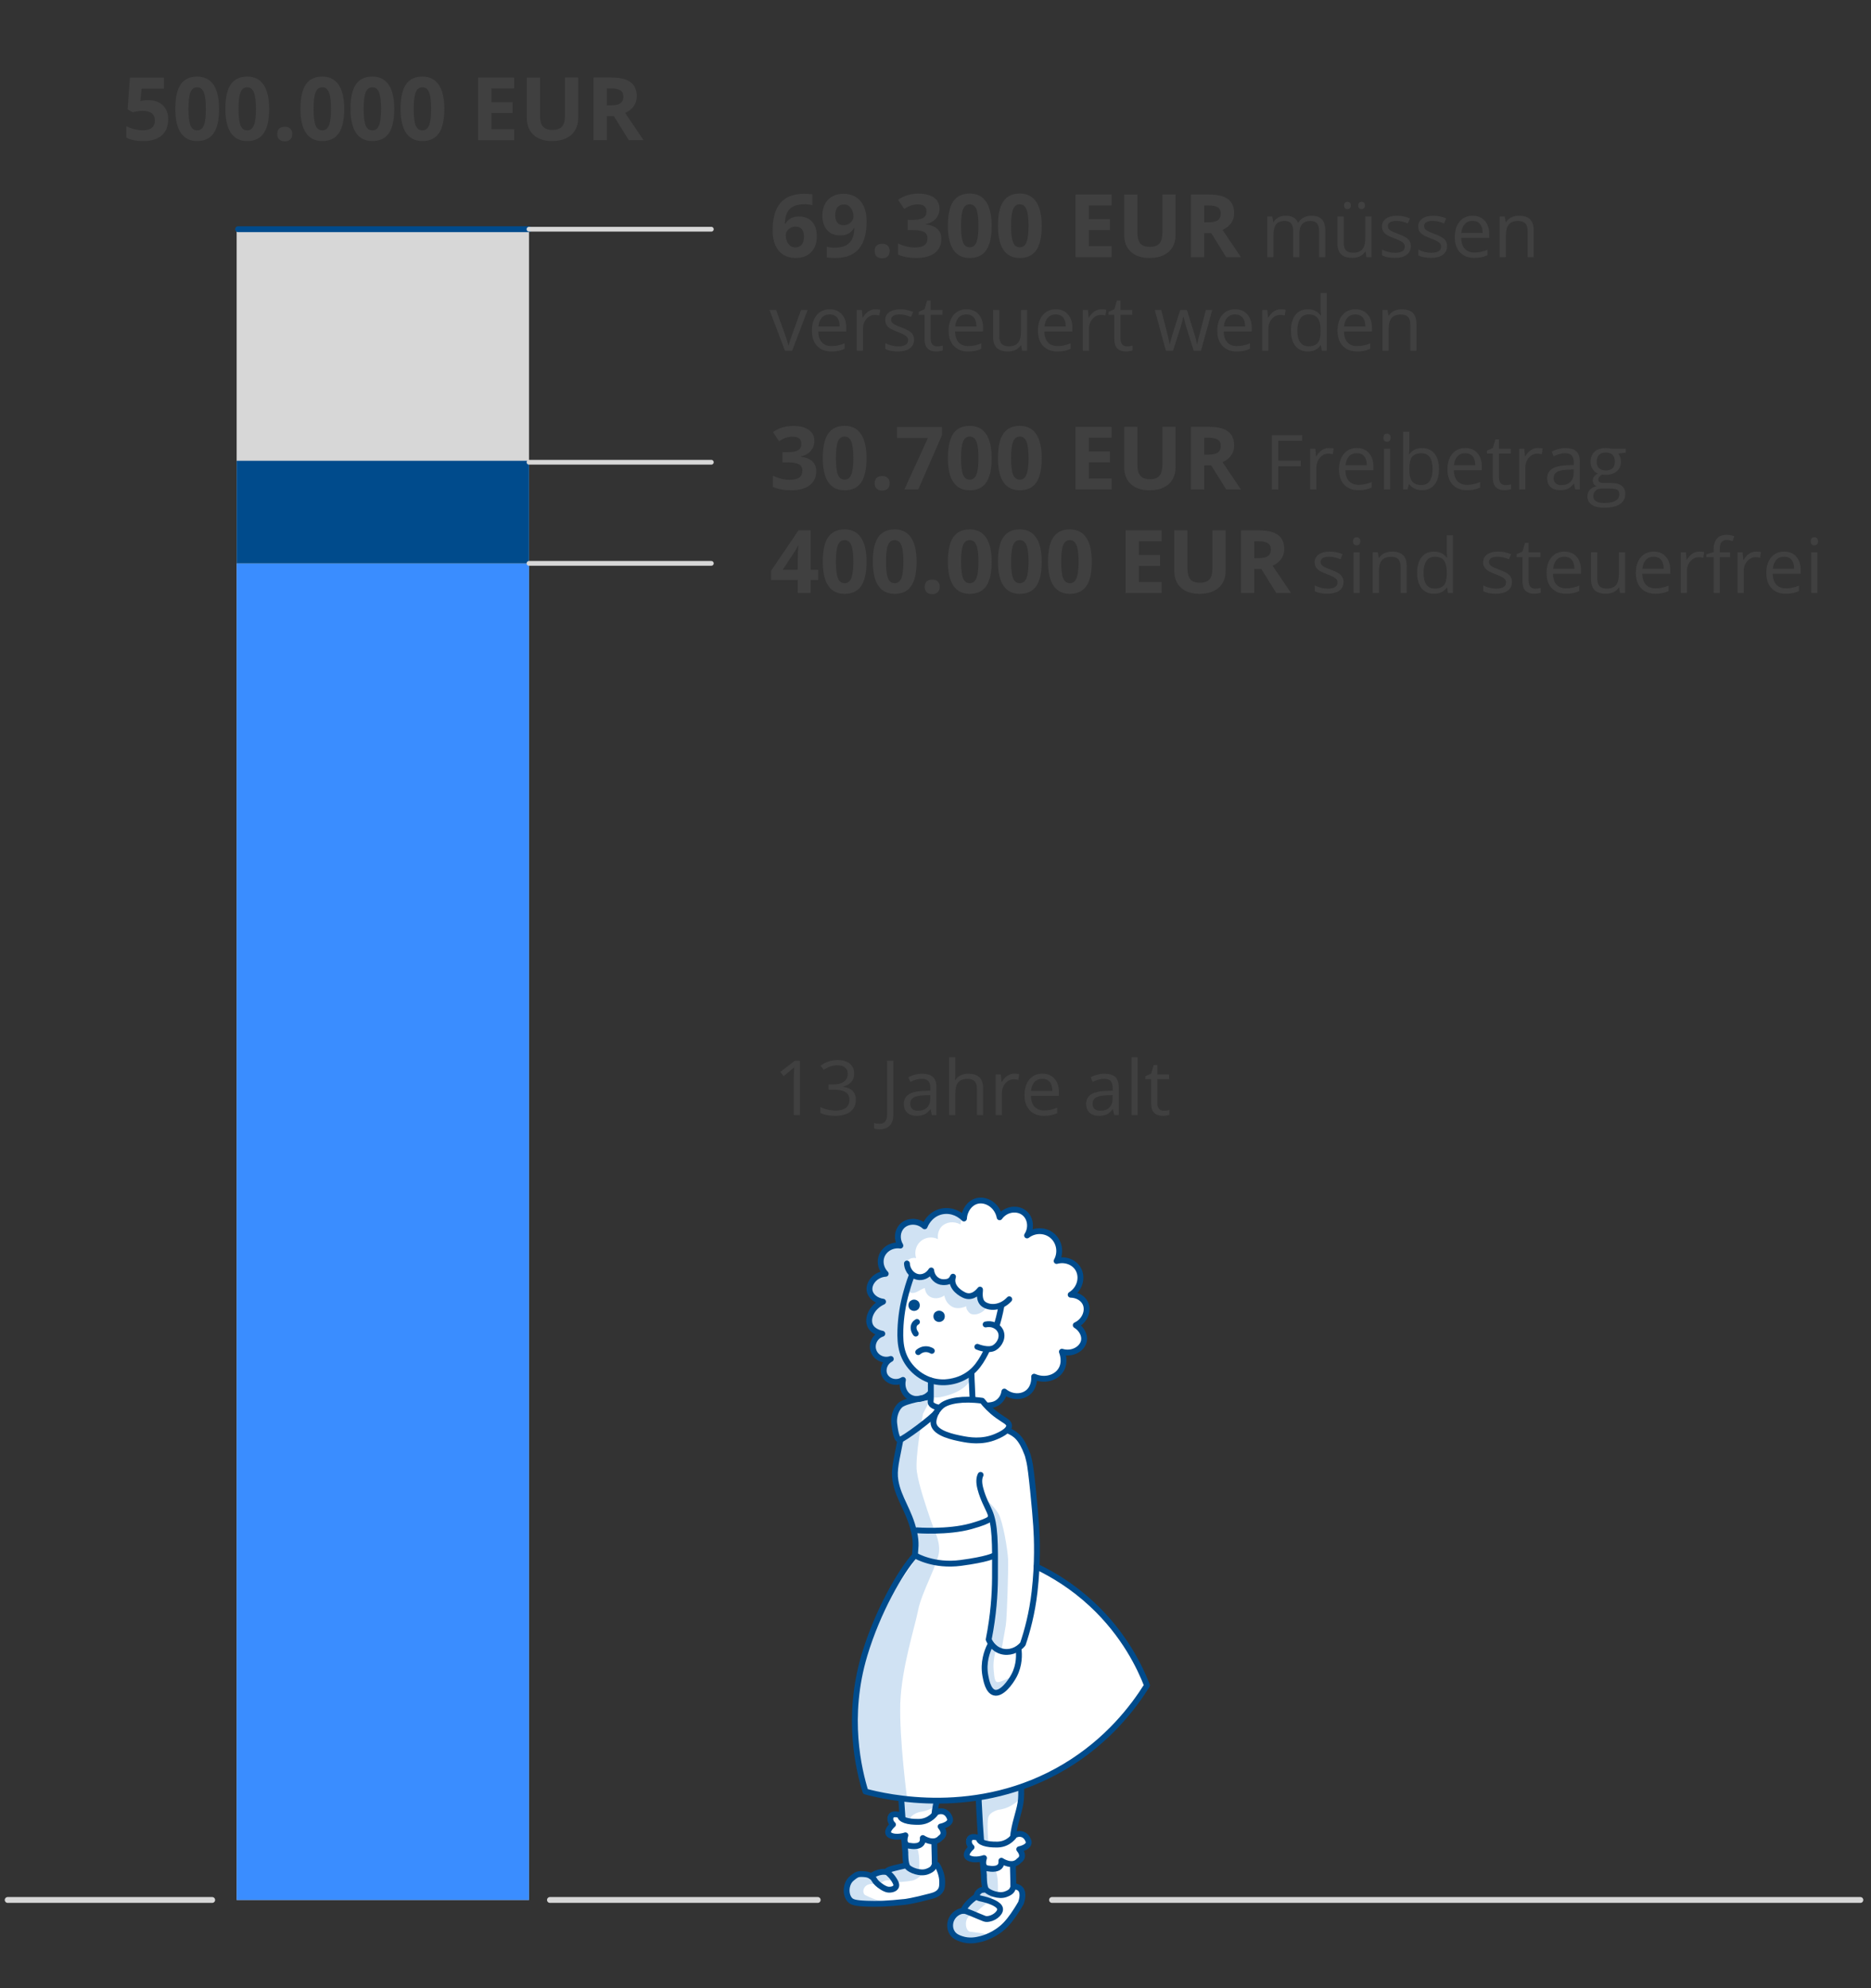 <?xml version="1.0" encoding="utf-8"?>
<!-- Generator: Adobe Illustrator 25.0.0, SVG Export Plug-In . SVG Version: 6.00 Build 0)  -->
<svg version="1.1" baseProfile="basic" xmlns="http://www.w3.org/2000/svg" xmlns:xlink="http://www.w3.org/1999/xlink" x="0px"
	 y="0px" width="320px" height="340px" viewBox="0 0 320 340" xml:space="preserve">
<rect x="0" y="0" width="320" height="340" fill="#333333" stroke="none"/>
<style type="text/css">
	.st0{fill:#404040;}
	.st1{fill:none;}
	.st2{fill:#FFFFFF;}
	.st3{fill:#D0E2F3;}
	.st4{fill:#004B8C;}
	.st5{fill:none;stroke:#004B8C;stroke-linecap:round;stroke-linejoin:round;stroke-miterlimit:10;}
	.st6{fill:#FFFFFF;stroke:#004B8C;stroke-linecap:round;stroke-linejoin:round;stroke-miterlimit:10;}
	.st7{fill:#D7D7D7;}
	.st8{fill:none;stroke:#3A8DFF;stroke-width:2;stroke-miterlimit:10;}
	.st9{fill:none;stroke:#D7D7D7;stroke-linecap:round;stroke-linejoin:round;stroke-miterlimit:10;}
	.st10{fill:none;stroke:#004B8C;stroke-miterlimit:10;}
	.st11{fill:none;stroke:#FFFFFF;stroke-miterlimit:10;}
	.st12{fill:none;stroke:#004B8C;stroke-linecap:round;stroke-miterlimit:10;}
	.st13{fill:#FFFFFF;stroke:#004B8C;stroke-linecap:round;stroke-miterlimit:10;}
	.st14{fill:none;stroke:#D0E2F3;stroke-linecap:round;stroke-linejoin:round;}
	.st15{fill:none;stroke:#D0E2F3;stroke-linecap:round;stroke-linejoin:round;stroke-miterlimit:10;}
	.st16{fill:none;stroke:#D0E2F3;stroke-miterlimit:10;}
	.st17{fill:#FFFFFF;stroke:#D0E2F3;stroke-linecap:round;stroke-linejoin:round;stroke-miterlimit:10;}
	.st18{fill:#FFFFFF;stroke:#D0E2F3;stroke-linecap:round;stroke-miterlimit:10;}
	.st19{fill:none;stroke:#D7D7D7;stroke-linecap:round;stroke-miterlimit:10;}
	.st20{fill:#3A8DFF;}
	.st21{fill:none;stroke:#D7D7D7;stroke-width:0.815;stroke-linecap:round;stroke-miterlimit:10;}
	.st22{fill:#E8F0F9;}
	.st23{fill:none;stroke:#D0E2F3;stroke-width:4;stroke-linecap:round;stroke-linejoin:round;stroke-miterlimit:10;}
</style>
<g id="HL">
</g>
<g id="Text">
</g>
<g id="Grafik">
	<path class="st2" d="M144.803,323.602l0.03,0.041c0.055,0.45,0.205,0.874,0.468,1.19c0.169,0.203,0.382,0.35,0.742,0.46
		l0.166,0.226l2.716,0.051c0.015,0,0.03,0,0.044,0.001l0.332,0.006l0.058-0.003c1.043,0.008,2.163-0.036,3.595-0.156l0.022-0.001
		c0,0-0.001-0.001-0.001-0.001c0.555-0.047,1.149-0.103,1.814-0.174c0,0,1.269-0.136,4.41-0.974
		c0.519-0.139,1.289-0.355,1.692-1.026c0.255-0.424,0.259-0.855,0.256-1.487c-0.004-1.077-0.507-2.308-0.91-2.859l-0.398,0.011
		c0.067-0.225-0.006-2.015-0.052-4.037c0.383-0.049,0.767-0.215,1.091-0.598c0,0,1.095-0.567,0-1.913c0,0,2.128-0.42,1.513-1.574
		c0,0-0.246-0.706-0.917-0.955c-0.714-0.266-1.323,0.092-1.391,0.134c0,0-0.093,0.142-0.259,0.333
		c0.021-0.276,0.045-0.534,0.078-0.744c0.041-0.26,0.088-0.51,0.138-0.756c0.498-0.349,0.844-0.681,1.024-0.875
		c1.534-0.026,3.151-0.128,4.83-0.334c0.002,0,0.01,0,0.01,0l0.012-0.003c0.459-0.057,0.924-0.122,1.392-0.195l0.257,7.274
		l-0.078-0.044c-0.056-0.098-0.093-0.202-0.089-0.315c0,0-0.365-0.137-0.753-0.161l-0.26-0.147l-1.053,0.564l0.571,1.591
		c-0.294,0.315-0.702,0.854-0.523,1.265l-0.049,0.118l0.141,0.022c0.059,0.067,0.133,0.129,0.24,0.183
		c0.624,0.314,1.393,0.26,1.93,0.162l0.006,0.001l0.53,1.632l-0.256,3.641l-1.026,0.462l-0.37,1.009
		c-0.456,0.345-1.096,0.904-1.516,1.582l-0.824,0.655c-0.11,0.039-0.213,0.101-0.318,0.157l-0.561,0.187l-0.132,0.336
		c-0.166,0.18-0.315,0.38-0.424,0.607c-0.161,0.333-0.241,0.71-0.243,1.089l-0.005,0.014l0.004,0.006c0,0.422,0.1,0.845,0.328,1.214
		c0.238,0.384,0.558,0.617,0.883,0.787l0.005,0.009c0,0,0.019,0.004,0.023,0.005c0.229,0.116,0.459,0.207,0.664,0.278
		c0.633,0.219,1.234,0.274,1.775,0.256c0.012,0.002,0.04,0.007,0.046,0.008c0.152,0.003,2.051,0.008,2.454-0.546
		c0.001-0.001,0-0.002,0.001-0.003c0.866-0.331,2.194-0.985,3.355-2.203c0.89-0.934,1.697-2.219,2.074-2.82
		c0.215-0.342,0.384-0.631,0.498-0.83c0.187-0.551,0.511-1.74-0.083-2.405c-0.188-0.21-0.387-0.278-0.747-0.415l-0.484,0.046
		c0.034-0.498-0.03-2.114-0.07-3.911c0.383-0.049,0.767-0.216,1.091-0.598c0,0,1.095-0.567,0-1.913c0,0,2.128-0.42,1.513-1.574
		c0,0-0.246-0.706-0.917-0.955c-0.714-0.266-1.323,0.092-1.391,0.134c0,0-0.093,0.142-0.259,0.334
		c0.021-0.276,0.045-0.534,0.078-0.744c0.361-2.308,1.133-4,1.276-5.744c0.007-0.084,0.009-0.186,0.014-0.277
		c0.007-0.008,0.027-0.031,0.027-0.031l-0.015-0.202c0.018-0.485,0.015-1.032-0.006-1.61c2.491-0.863,5.021-2.004,7.533-3.51
		c7.354-4.407,11.706-10.182,14-13.846c-1.216-3.114-3.872-8.701-9.385-13.846c-3.317-3.095-6.702-5.129-9.502-6.463l-0.005-0.005
		c0.137-3.016,0.035-5.428-0.062-6.917c-0.166-2.56-0.856-9.87-1.182-11.089c-0.326-1.219-0.175-0.811-0.326-1.219
		c-0.953-2.569-1.86-3.339-2.972-3.881c-0.093-0.173-0.204-0.334-0.333-0.482c0.116-0.17,0.197-0.346,0.188-0.531
		c-0.028-0.595-0.819-0.869-1.987-1.717c-0.796-0.578-1.422-1.176-1.925-1.723c0.394,0.008,0.784-0.03,1.126-0.115
		c1.036-0.258,1.825-1.157,1.968-2.259c1.268,1.014,2.98,1.032,4.057,0.145c1.169-0.962,1.051-2.543,1.037-2.69
		c1.751,0.774,3.683,0.239,4.552-1.087c0.906-1.383,0.262-3.022,0.197-3.181c1.839,0.544,3.535-0.549,3.775-1.879
		c0.171-0.948-0.396-2.026-1.407-2.654c1.594-0.748,2.226-2.502,1.651-3.74c-0.409-0.883-1.408-1.452-2.52-1.473
		c1.629-0.991,2.108-3.049,1.251-4.454c-0.699-1.146-2.202-1.717-3.653-1.318c0.846-1.523,0.446-3.425-0.877-4.429
		c-1.204-0.913-2.931-0.9-4.18,0.064c0.826-1.275,0.599-2.907-0.385-3.775c-1.17-1.032-3.24-0.835-4.306,0.667
		c-0.389-2.04-2.322-3.206-3.895-2.784c-1.192,0.32-2.118,1.535-2.202,2.996c-0.119-0.122-0.247-0.232-0.377-0.338l0.001-0.003
		l-0.021-0.015c-0.096-0.077-0.198-0.144-0.3-0.212l-0.13-0.092l-0.009-0.002c-0.733-0.451-1.575-0.663-2.412-0.61l-0.012-0.003
		l-0.012,0.005c-0.302,0.021-0.603,0.067-0.896,0.159c-0.536,0.168-0.961,0.437-1.311,0.732l-0.02,0.008l-0.018,0.025
		c-0.799,0.693-1.15,1.532-1.209,1.684c-0.328-0.299-0.701-0.501-1.088-0.628l-0.011-0.006l-0.016,0
		c-0.519-0.165-1.06-0.182-1.558-0.06l-0.013,0l-0.008,0.007c-0.478,0.122-0.916,0.362-1.244,0.725
		c-0.248,0.274-0.419,0.606-0.523,0.964l-0.003,0.003l0,0.006c-0.148,0.513-0.142,1.079,0.028,1.625l0.006,0.328l-1.067,0.443
		l-0.006,0.005c-0.861,0.267-1.566,0.892-1.863,1.723c-0.213,0.594-0.196,1.243,0.012,1.843v0.004l-0.187,1.317l-0.031,0.025
		c-0.667,0.248-1.185,0.69-1.502,1.208l-0.014,0.011l0,0.009c-0.292,0.488-0.415,1.031-0.312,1.522
		c0.037,0.178,0.11,0.347,0.202,0.511l0,0.005l0.006,0.005c0.248,0.438,0.671,0.81,1.204,1.046l0.507,0.441l-0.037,0.039
		c-1.672,0.98-2.313,2.726-1.789,3.866c0.061,0.132,0.135,0.251,0.219,0.36c0,0,0,0,0,0c0,0,0,0,0,0
		c0.001,0.001,0.002,0.002,0.003,0.004c0.225,0.362,1.373,1.149,1.373,1.149l-0.169,0.198c-0.318,0.228-0.57,0.524-0.738,0.865
		l-0.58,0.68l0.408,0.855c0.007,0.029,0.008,0.058,0.016,0.087c0.074,0.252,0.199,0.476,0.349,0.678l0.015,0.031l0.013,0.009
		c0.296,0.382,0.705,0.665,1.171,0.804l0.592,0.407v0.333c-0.401,0.607-0.494,1.37-0.206,1.996c0.248,0.538,0.751,0.925,1.338,1.083
		l0.001,0.001l0.014,0.001c0.236,0.062,0.485,0.08,0.737,0.062l0.978,0.083l0.021,0.063c-0.047,0.757,0.185,1.468,0.65,1.99
		l0.077,0.235l0.217,0.076c0.002,0.002,0.003,0.004,0.006,0.006c0.259,0.198,0.563,0.314,0.881,0.393
		c-0.031,0.094-0.066,0.187-0.095,0.282c-0.941,0.238-1.862,0.549-2.221,0.917c-0.846,0.865-1.068,2.22-0.962,3.095
		c0.03,0.247,0.078,0.622,0.145,1.014v0c0.123,0.72,0.318,1.495,0.628,1.698c0.083,0.213,0.152,0.387,0.2,0.508
		c-0.596,3.116-1.076,4.726-0.763,6.558c0.02,0.115,0.053,0.22,0.076,0.333l-0.004,0.032c0,0,0.009,0.023,0.026,0.066
		c0.451,2.083,1.461,3.696,2.294,5.797c0.03,0.092,0.797,3.054,1.019,3.911c0.099,1.12-0.059,1.845-0.083,2.64
		c-1.556,1.723-3.683,5.068-5.602,9.157c-0.099,0.177-0.167,0.314-0.167,0.358c0,0.002-0.003,0.011-0.003,0.014
		c-1.065,2.311-2.06,4.843-2.843,7.451c-0.246,0.818-0.45,1.623-0.634,2.421c-0.008,0.021-0.021,0.058-0.021,0.058l-0.007,0.075
		c-0.807,3.543-1.049,6.86-0.974,9.805l-0.019,0.193l0.024,0.145c0.163,4.832,1.151,8.623,1.786,10.688
		c0.905,0.24,2.635,0.668,4.956,1.017c0,0,0,0.001,0.001,0.001c0,0,0.006,0,0.007,0c0.329,0.049,0.672,0.097,1.024,0.142
		l0.115,3.255l-0.078-0.044c-0.056-0.098-0.093-0.202-0.089-0.315c0,0-0.365-0.137-0.753-0.161l-0.26-0.147l-1.053,0.564
		l0.571,1.591c-0.294,0.315-0.702,0.854-0.523,1.265l-0.049,0.118l0.141,0.022c0.059,0.066,0.133,0.129,0.24,0.183
		c0.625,0.314,1.393,0.26,1.93,0.162l0.006,0.001l0.53,1.632v0l0,0l-0.177,2.51c0.063,0.12,0.115,0.246,0.166,0.372
		c0.121,0.117,0.229,0.245,0.334,0.375c0.013,0.039,0.022,0.085,0.037,0.12l-0.348,0.009c-0.254,0.062-0.585,0.135-0.932,0.216h0
		l-2.484,0.547l-2.802,0.769l-0.175,0.018c-0.382-0.099-0.766-0.113-1.094-0.114c-0.448-0.002-0.733,0.115-1.05,0.335l-0.004,0
		l-0.002,0.003c-0.164,0.115-0.335,0.248-0.547,0.425c-0.641,0.534-0.92,1.473-0.839,2.324L144.803,323.602z M154.65,314.497
		c-0.011-0.059-0.015-0.102-0.015-0.122c0-0.004,0.003-0.017,0.004-0.024C154.643,314.4,154.646,314.448,154.65,314.497z
		 M166.407,324.98l-0.073,0.199l-0.438,0.349L166.407,324.98z M168.077,318.257c0-0.004,0.003-0.017,0.004-0.024
		c0.004,0.049,0.007,0.097,0.011,0.146C168.082,318.32,168.077,318.276,168.077,318.257z"/>
	<g>
		<g>
			<path class="st0" d="M139.283,75.389c0,0.669-0.203,1.238-0.608,1.707s-0.974,0.791-1.707,0.967v0.044
				c0.864,0.107,1.519,0.37,1.963,0.787c0.444,0.418,0.667,0.98,0.667,1.688c0,1.03-0.374,1.833-1.121,2.406s-1.814,0.86-3.201,0.86
				c-1.162,0-2.192-0.193-3.091-0.579v-1.926c0.415,0.21,0.872,0.381,1.37,0.513s0.991,0.198,1.479,0.198
				c0.747,0,1.299-0.127,1.655-0.381s0.535-0.662,0.535-1.223c0-0.503-0.205-0.859-0.615-1.069s-1.064-0.315-1.963-0.315h-0.813
				V77.33h0.828c0.83,0,1.437-0.108,1.82-0.326c0.383-0.217,0.575-0.589,0.575-1.117c0-0.811-0.508-1.216-1.523-1.216
				c-0.352,0-0.709,0.059-1.073,0.176c-0.364,0.117-0.768,0.32-1.212,0.608l-1.047-1.56c0.977-0.703,2.141-1.055,3.494-1.055
				c1.108,0,1.983,0.225,2.625,0.674S139.283,74.588,139.283,75.389z"/>
			<path class="st0" d="M148.204,78.348c0,1.87-0.307,3.254-0.919,4.153c-0.613,0.898-1.557,1.348-2.831,1.348
				c-1.235,0-2.167-0.464-2.794-1.392c-0.628-0.928-0.941-2.297-0.941-4.109c0-1.89,0.305-3.282,0.916-4.178s1.55-1.344,2.82-1.344
				c1.235,0,2.169,0.469,2.802,1.406C147.888,75.169,148.204,76.541,148.204,78.348z M142.967,78.348
				c0,1.313,0.114,2.255,0.34,2.824c0.228,0.569,0.609,0.853,1.146,0.853c0.527,0,0.908-0.288,1.143-0.864s0.352-1.514,0.352-2.812
				c0-1.313-0.119-2.257-0.355-2.831s-0.616-0.861-1.139-0.861c-0.532,0-0.913,0.287-1.143,0.861S142.967,77.034,142.967,78.348z"/>
			<path class="st0" d="M149.596,82.655c0-0.41,0.11-0.72,0.33-0.93s0.54-0.315,0.959-0.315c0.405,0,0.719,0.107,0.941,0.322
				s0.333,0.522,0.333,0.923c0,0.386-0.112,0.69-0.337,0.912c-0.225,0.222-0.537,0.333-0.938,0.333c-0.41,0-0.728-0.109-0.952-0.326
				C149.708,83.357,149.596,83.05,149.596,82.655z"/>
			<path class="st0" d="M154.679,83.702l4.021-8.789h-5.281v-1.904h7.683v1.421l-4.05,9.272H154.679z"/>
			<path class="st0" d="M169.605,78.348c0,1.87-0.307,3.254-0.919,4.153c-0.613,0.898-1.557,1.348-2.831,1.348
				c-1.235,0-2.167-0.464-2.794-1.392c-0.628-0.928-0.941-2.297-0.941-4.109c0-1.89,0.305-3.282,0.916-4.178s1.55-1.344,2.82-1.344
				c1.235,0,2.169,0.469,2.802,1.406C169.289,75.169,169.605,76.541,169.605,78.348z M164.369,78.348
				c0,1.313,0.114,2.255,0.34,2.824c0.228,0.569,0.609,0.853,1.146,0.853c0.527,0,0.908-0.288,1.143-0.864s0.352-1.514,0.352-2.812
				c0-1.313-0.119-2.257-0.355-2.831s-0.616-0.861-1.139-0.861c-0.532,0-0.913,0.287-1.143,0.861S164.369,77.034,164.369,78.348z"/>
			<path class="st0" d="M178.167,78.348c0,1.87-0.307,3.254-0.919,4.153c-0.613,0.898-1.557,1.348-2.831,1.348
				c-1.235,0-2.167-0.464-2.794-1.392c-0.628-0.928-0.941-2.297-0.941-4.109c0-1.89,0.305-3.282,0.916-4.178s1.55-1.344,2.82-1.344
				c1.235,0,2.169,0.469,2.802,1.406C177.851,75.169,178.167,76.541,178.167,78.348z M172.931,78.348
				c0,1.313,0.114,2.255,0.34,2.824c0.228,0.569,0.609,0.853,1.146,0.853c0.527,0,0.908-0.288,1.143-0.864s0.352-1.514,0.352-2.812
				c0-1.313-0.119-2.257-0.355-2.831s-0.616-0.861-1.139-0.861c-0.532,0-0.913,0.287-1.143,0.861S172.931,77.034,172.931,78.348z"/>
			<path class="st0" d="M190.113,83.702h-6.167V72.994h6.167v1.86h-3.896v2.351h3.626v1.86h-3.626v2.761h3.896V83.702z"/>
			<path class="st0" d="M201.063,72.994v6.929c0,0.791-0.178,1.484-0.531,2.08c-0.354,0.596-0.865,1.052-1.534,1.37
				s-1.46,0.476-2.373,0.476c-1.377,0-2.446-0.353-3.208-1.059c-0.762-0.705-1.143-1.671-1.143-2.896v-6.899h2.263v6.555
				c0,0.825,0.166,1.431,0.498,1.816s0.882,0.579,1.648,0.579c0.742,0,1.28-0.194,1.615-0.582c0.334-0.389,0.501-0.998,0.501-1.828
				v-6.541H201.063z"/>
			<path class="st0" d="M205.956,79.593v4.109h-2.271V72.994h3.12c1.455,0,2.531,0.265,3.229,0.795s1.048,1.334,1.048,2.413
				c0,0.63-0.174,1.19-0.521,1.681c-0.347,0.491-0.837,0.875-1.472,1.154c1.611,2.407,2.661,3.962,3.149,4.666h-2.52l-2.557-4.109
				H205.956z M205.956,77.747h0.732c0.718,0,1.247-0.12,1.589-0.359s0.513-0.615,0.513-1.128c0-0.508-0.175-0.869-0.523-1.084
				c-0.35-0.215-0.89-0.322-1.622-0.322h-0.688V77.747z"/>
			<path class="st0" d="M218.621,83.702h-1.079v-9.28h5.174v0.958h-4.095v3.396h3.847v0.958h-3.847V83.702z"/>
			<path class="st0" d="M227.267,76.618c0.31,0,0.586,0.025,0.832,0.076l-0.146,0.978c-0.287-0.063-0.541-0.095-0.762-0.095
				c-0.562,0-1.044,0.229-1.444,0.686c-0.399,0.457-0.6,1.026-0.6,1.708v3.732h-1.054v-6.957h0.87l0.12,1.289h0.051
				c0.259-0.453,0.569-0.802,0.934-1.047C226.431,76.74,226.831,76.618,227.267,76.618z"/>
			<path class="st0" d="M232.339,83.829c-1.028,0-1.84-0.313-2.435-0.939s-0.892-1.496-0.892-2.609c0-1.122,0.275-2.012,0.828-2.672
				c0.552-0.66,1.294-0.99,2.225-0.99c0.872,0,1.562,0.287,2.069,0.86c0.508,0.573,0.762,1.33,0.762,2.269v0.667h-4.792
				c0.021,0.817,0.228,1.437,0.618,1.86c0.392,0.423,0.943,0.635,1.654,0.635c0.749,0,1.489-0.157,2.222-0.47v0.939
				c-0.373,0.161-0.725,0.276-1.058,0.346C233.209,83.794,232.809,83.829,232.339,83.829z M232.053,77.5
				c-0.559,0-1.004,0.182-1.336,0.546s-0.528,0.868-0.587,1.511h3.637c0-0.665-0.147-1.173-0.444-1.527
				C233.026,77.677,232.604,77.5,232.053,77.5z"/>
			<path class="st0" d="M236.604,74.86c0-0.241,0.059-0.418,0.178-0.53c0.118-0.112,0.267-0.168,0.444-0.168
				c0.169,0,0.315,0.057,0.438,0.171c0.123,0.114,0.185,0.29,0.185,0.527s-0.062,0.414-0.185,0.53
				c-0.122,0.117-0.269,0.175-0.438,0.175c-0.178,0-0.326-0.058-0.444-0.175C236.663,75.273,236.604,75.096,236.604,74.86z
				 M237.747,83.702h-1.054v-6.957h1.054V83.702z"/>
			<path class="st0" d="M243.219,76.631c0.914,0,1.624,0.312,2.13,0.937c0.505,0.624,0.758,1.507,0.758,2.65
				s-0.255,2.03-0.765,2.663c-0.51,0.633-1.218,0.949-2.123,0.949c-0.453,0-0.866-0.083-1.241-0.251
				c-0.374-0.167-0.688-0.424-0.942-0.771h-0.076l-0.223,0.895h-0.755v-9.877h1.054v2.399c0,0.538-0.018,1.02-0.051,1.447h0.051
				C241.525,76.978,242.254,76.631,243.219,76.631z M243.066,77.513c-0.72,0-1.238,0.207-1.556,0.619
				c-0.317,0.413-0.476,1.108-0.476,2.085s0.163,1.677,0.488,2.098c0.326,0.421,0.849,0.631,1.568,0.631
				c0.647,0,1.13-0.236,1.447-0.708c0.317-0.472,0.476-1.15,0.476-2.035c0-0.906-0.158-1.581-0.476-2.025
				S243.73,77.513,243.066,77.513z"/>
			<path class="st0" d="M250.887,83.829c-1.028,0-1.84-0.313-2.435-0.939s-0.892-1.496-0.892-2.609c0-1.122,0.275-2.012,0.828-2.672
				c0.552-0.66,1.294-0.99,2.225-0.99c0.872,0,1.562,0.287,2.069,0.86c0.508,0.573,0.762,1.33,0.762,2.269v0.667h-4.792
				c0.021,0.817,0.228,1.437,0.618,1.86c0.392,0.423,0.943,0.635,1.654,0.635c0.749,0,1.489-0.157,2.222-0.47v0.939
				c-0.373,0.161-0.725,0.276-1.058,0.346C251.757,83.794,251.356,83.829,250.887,83.829z M250.601,77.5
				c-0.559,0-1.004,0.182-1.336,0.546s-0.528,0.868-0.587,1.511h3.637c0-0.665-0.147-1.173-0.444-1.527
				C251.574,77.677,251.151,77.5,250.601,77.5z"/>
			<path class="st0" d="M257.488,82.959c0.186,0,0.366-0.014,0.539-0.042c0.174-0.027,0.312-0.056,0.413-0.085v0.806
				c-0.114,0.055-0.282,0.101-0.505,0.137c-0.222,0.036-0.422,0.054-0.6,0.054c-1.346,0-2.019-0.709-2.019-2.126v-4.139h-0.997
				v-0.508l0.997-0.438l0.444-1.485h0.609v1.612h2.019v0.819h-2.019v4.094c0,0.419,0.1,0.741,0.298,0.965
				C256.868,82.847,257.141,82.959,257.488,82.959z"/>
			<path class="st0" d="M263.004,76.618c0.31,0,0.586,0.025,0.832,0.076l-0.146,0.978c-0.287-0.063-0.541-0.095-0.762-0.095
				c-0.562,0-1.044,0.229-1.444,0.686c-0.399,0.457-0.6,1.026-0.6,1.708v3.732h-1.054v-6.957h0.87l0.12,1.289h0.051
				c0.259-0.453,0.569-0.802,0.934-1.047C262.168,76.74,262.568,76.618,263.004,76.618z"/>
			<path class="st0" d="M269.415,83.702l-0.209-0.99h-0.051c-0.348,0.436-0.693,0.731-1.038,0.886
				c-0.345,0.154-0.775,0.231-1.292,0.231c-0.689,0-1.23-0.178-1.622-0.533c-0.391-0.355-0.587-0.861-0.587-1.517
				c0-1.405,1.124-2.141,3.371-2.209l1.181-0.038V79.1c0-0.546-0.118-0.949-0.353-1.209c-0.235-0.26-0.61-0.39-1.127-0.39
				c-0.579,0-1.235,0.178-1.968,0.533l-0.323-0.806c0.343-0.186,0.718-0.332,1.126-0.438c0.409-0.106,0.818-0.159,1.229-0.159
				c0.83,0,1.444,0.184,1.844,0.552c0.4,0.368,0.601,0.958,0.601,1.771v4.748H269.415z M267.035,82.959
				c0.655,0,1.171-0.18,1.545-0.54c0.375-0.36,0.562-0.863,0.562-1.511v-0.628l-1.054,0.044c-0.838,0.03-1.442,0.16-1.812,0.391
				c-0.37,0.23-0.556,0.589-0.556,1.076c0,0.381,0.115,0.671,0.346,0.87C266.298,82.86,266.62,82.959,267.035,82.959z"/>
			<path class="st0" d="M278.061,76.745v0.667l-1.288,0.152c0.118,0.148,0.224,0.342,0.317,0.581c0.093,0.239,0.14,0.509,0.14,0.81
				c0,0.681-0.233,1.225-0.698,1.631c-0.466,0.406-1.104,0.609-1.917,0.609c-0.208,0-0.402-0.017-0.584-0.051
				c-0.449,0.237-0.673,0.535-0.673,0.895c0,0.19,0.078,0.331,0.234,0.422c0.157,0.091,0.426,0.137,0.807,0.137h1.231
				c0.753,0,1.332,0.159,1.736,0.476c0.403,0.317,0.605,0.779,0.605,1.384c0,0.77-0.309,1.357-0.927,1.761
				c-0.617,0.404-1.519,0.606-2.704,0.606c-0.909,0-1.611-0.169-2.104-0.508c-0.493-0.338-0.74-0.817-0.74-1.435
				c0-0.423,0.136-0.789,0.406-1.098c0.271-0.309,0.652-0.519,1.143-0.628c-0.178-0.081-0.326-0.205-0.447-0.375
				c-0.12-0.169-0.181-0.366-0.181-0.59c0-0.254,0.067-0.476,0.203-0.667c0.135-0.19,0.349-0.375,0.641-0.552
				c-0.359-0.148-0.652-0.4-0.879-0.755s-0.34-0.762-0.34-1.219c0-0.762,0.229-1.349,0.686-1.761
				c0.457-0.413,1.104-0.619,1.942-0.619c0.364,0,0.692,0.042,0.984,0.127H278.061z M272.513,84.87c0,0.376,0.159,0.662,0.477,0.857
				s0.772,0.292,1.364,0.292c0.885,0,1.54-0.132,1.965-0.397c0.426-0.264,0.638-0.623,0.638-1.076c0-0.376-0.116-0.638-0.349-0.784
				c-0.233-0.146-0.671-0.219-1.314-0.219h-1.263c-0.479,0-0.851,0.114-1.117,0.343S272.513,84.443,272.513,84.87z M273.084,78.973
				c0,0.487,0.138,0.855,0.413,1.104c0.274,0.25,0.658,0.375,1.148,0.375c1.028,0,1.543-0.5,1.543-1.498
				c0-1.045-0.521-1.568-1.562-1.568c-0.495,0-0.876,0.133-1.143,0.4S273.084,78.448,273.084,78.973z"/>
		</g>
	</g>
	<g>
		<path class="st0" d="M25.376,17.133c1.035,0,1.859,0.291,2.472,0.872s0.919,1.377,0.919,2.388c0,1.196-0.369,2.117-1.106,2.761
			s-1.792,0.967-3.164,0.967c-1.191,0-2.153-0.193-2.886-0.579v-1.956c0.386,0.205,0.835,0.373,1.348,0.502s0.999,0.194,1.458,0.194
			c1.382,0,2.073-0.566,2.073-1.699c0-1.079-0.715-1.619-2.146-1.619c-0.259,0-0.544,0.025-0.857,0.077
			c-0.312,0.051-0.566,0.106-0.762,0.165l-0.901-0.483l0.403-5.457h5.808v1.919h-3.823l-0.198,2.102l0.256-0.051
			C24.568,17.167,24.937,17.133,25.376,17.133z"/>
		<path class="st0" d="M37.469,18.619c0,1.87-0.307,3.254-0.919,4.153c-0.613,0.898-1.557,1.348-2.831,1.348
			c-1.235,0-2.167-0.464-2.794-1.392c-0.628-0.928-0.941-2.297-0.941-4.109c0-1.89,0.305-3.282,0.916-4.178s1.55-1.344,2.82-1.344
			c1.235,0,2.169,0.469,2.802,1.406C37.152,15.441,37.469,16.813,37.469,18.619z M32.232,18.619c0,1.313,0.114,2.255,0.34,2.824
			c0.228,0.569,0.609,0.853,1.146,0.853c0.527,0,0.908-0.288,1.143-0.864s0.352-1.514,0.352-2.812c0-1.313-0.119-2.257-0.355-2.831
			c-0.237-0.574-0.616-0.861-1.139-0.861c-0.532,0-0.913,0.287-1.143,0.861C32.347,16.363,32.232,17.306,32.232,18.619z"/>
		<path class="st0" d="M46.031,18.619c0,1.87-0.307,3.254-0.919,4.153c-0.613,0.898-1.557,1.348-2.831,1.348
			c-1.235,0-2.167-0.464-2.794-1.392c-0.628-0.928-0.941-2.297-0.941-4.109c0-1.89,0.305-3.282,0.916-4.178s1.55-1.344,2.82-1.344
			c1.235,0,2.169,0.469,2.802,1.406C45.714,15.441,46.031,16.813,46.031,18.619z M40.794,18.619c0,1.313,0.114,2.255,0.34,2.824
			c0.228,0.569,0.609,0.853,1.146,0.853c0.527,0,0.908-0.288,1.143-0.864s0.352-1.514,0.352-2.812c0-1.313-0.119-2.257-0.355-2.831
			c-0.237-0.574-0.616-0.861-1.139-0.861c-0.532,0-0.913,0.287-1.143,0.861C40.909,16.363,40.794,17.306,40.794,18.619z"/>
		<path class="st0" d="M47.422,22.926c0-0.41,0.11-0.72,0.33-0.93s0.54-0.315,0.959-0.315c0.405,0,0.719,0.107,0.941,0.322
			s0.333,0.522,0.333,0.923c0,0.386-0.112,0.69-0.337,0.912c-0.225,0.222-0.537,0.333-0.938,0.333c-0.41,0-0.728-0.109-0.952-0.326
			C47.535,23.628,47.422,23.322,47.422,22.926z"/>
		<path class="st0" d="M58.87,18.619c0,1.87-0.307,3.254-0.919,4.153c-0.613,0.898-1.557,1.348-2.831,1.348
			c-1.235,0-2.167-0.464-2.794-1.392c-0.628-0.928-0.941-2.297-0.941-4.109c0-1.89,0.305-3.282,0.916-4.178s1.55-1.344,2.82-1.344
			c1.235,0,2.169,0.469,2.802,1.406C58.554,15.441,58.87,16.813,58.87,18.619z M53.633,18.619c0,1.313,0.114,2.255,0.34,2.824
			c0.228,0.569,0.609,0.853,1.146,0.853c0.527,0,0.908-0.288,1.143-0.864s0.352-1.514,0.352-2.812c0-1.313-0.119-2.257-0.355-2.831
			c-0.237-0.574-0.616-0.861-1.139-0.861c-0.532,0-0.913,0.287-1.143,0.861C53.748,16.363,53.633,17.306,53.633,18.619z"/>
		<path class="st0" d="M67.432,18.619c0,1.87-0.307,3.254-0.919,4.153c-0.613,0.898-1.557,1.348-2.831,1.348
			c-1.235,0-2.167-0.464-2.794-1.392c-0.628-0.928-0.941-2.297-0.941-4.109c0-1.89,0.305-3.282,0.916-4.178s1.55-1.344,2.82-1.344
			c1.235,0,2.169,0.469,2.802,1.406C67.116,15.441,67.432,16.813,67.432,18.619z M62.195,18.619c0,1.313,0.114,2.255,0.34,2.824
			c0.228,0.569,0.609,0.853,1.146,0.853c0.527,0,0.908-0.288,1.143-0.864s0.352-1.514,0.352-2.812c0-1.313-0.119-2.257-0.355-2.831
			c-0.237-0.574-0.616-0.861-1.139-0.861c-0.532,0-0.913,0.287-1.143,0.861C62.31,16.363,62.195,17.306,62.195,18.619z"/>
		<path class="st0" d="M75.994,18.619c0,1.87-0.307,3.254-0.919,4.153c-0.613,0.898-1.557,1.348-2.831,1.348
			c-1.235,0-2.167-0.464-2.794-1.392c-0.628-0.928-0.941-2.297-0.941-4.109c0-1.89,0.305-3.282,0.916-4.178s1.55-1.344,2.82-1.344
			c1.235,0,2.169,0.469,2.802,1.406C75.678,15.441,75.994,16.813,75.994,18.619z M70.757,18.619c0,1.313,0.114,2.255,0.34,2.824
			c0.228,0.569,0.609,0.853,1.146,0.853c0.527,0,0.908-0.288,1.143-0.864s0.352-1.514,0.352-2.812c0-1.313-0.119-2.257-0.355-2.831
			c-0.237-0.574-0.616-0.861-1.139-0.861c-0.532,0-0.913,0.287-1.143,0.861C70.872,16.363,70.757,17.306,70.757,18.619z"/>
		<path class="st0" d="M87.94,23.973h-6.167V13.265h6.167v1.86h-3.896v2.351h3.625v1.86h-3.625v2.761h3.896V23.973z"/>
		<path class="st0" d="M98.89,13.265v6.929c0,0.791-0.177,1.484-0.531,2.08s-0.865,1.052-1.534,1.37s-1.46,0.476-2.373,0.476
			c-1.377,0-2.446-0.353-3.208-1.059c-0.762-0.705-1.143-1.671-1.143-2.896v-6.899h2.263v6.555c0,0.825,0.166,1.431,0.498,1.816
			s0.881,0.579,1.648,0.579c0.742,0,1.28-0.194,1.615-0.582c0.334-0.389,0.501-0.998,0.501-1.828v-6.541H98.89z"/>
		<path class="st0" d="M103.782,19.864v4.109h-2.271V13.265h3.12c1.455,0,2.532,0.265,3.23,0.795s1.047,1.334,1.047,2.413
			c0,0.63-0.173,1.19-0.52,1.681c-0.347,0.491-0.837,0.875-1.472,1.154c1.611,2.407,2.661,3.962,3.149,4.666h-2.52l-2.556-4.109
			H103.782z M103.782,18.019h0.732c0.718,0,1.248-0.12,1.589-0.359s0.513-0.615,0.513-1.128c0-0.508-0.175-0.869-0.524-1.084
			s-0.89-0.322-1.622-0.322h-0.688V18.019z"/>
	</g>
	<g>
		<path class="st0" d="M139.942,99.191h-1.289v2.219h-2.212v-2.219h-4.57v-1.575l4.695-6.914h2.087v6.731h1.289V99.191z
			 M136.441,97.433v-1.816c0-0.303,0.012-0.742,0.037-1.318s0.044-0.911,0.059-1.004h-0.059c-0.181,0.4-0.398,0.791-0.652,1.172
			l-1.963,2.967H136.441z"/>
		<path class="st0" d="M148.204,96.056c0,1.87-0.307,3.254-0.919,4.152c-0.613,0.898-1.557,1.348-2.831,1.348
			c-1.235,0-2.167-0.464-2.794-1.392c-0.628-0.928-0.941-2.297-0.941-4.108c0-1.89,0.305-3.282,0.916-4.179
			c0.61-0.896,1.55-1.344,2.82-1.344c1.235,0,2.169,0.469,2.802,1.406C147.888,92.877,148.204,94.249,148.204,96.056z
			 M142.967,96.056c0,1.313,0.114,2.255,0.34,2.823c0.228,0.569,0.609,0.854,1.146,0.854c0.527,0,0.908-0.288,1.143-0.864
			s0.352-1.514,0.352-2.812c0-1.313-0.119-2.257-0.355-2.831c-0.237-0.573-0.616-0.86-1.139-0.86c-0.532,0-0.913,0.287-1.143,0.86
			C143.082,93.799,142.967,94.742,142.967,96.056z"/>
		<path class="st0" d="M156.766,96.056c0,1.87-0.307,3.254-0.919,4.152c-0.613,0.898-1.557,1.348-2.831,1.348
			c-1.235,0-2.167-0.464-2.794-1.392c-0.628-0.928-0.941-2.297-0.941-4.108c0-1.89,0.305-3.282,0.916-4.179
			c0.61-0.896,1.55-1.344,2.82-1.344c1.235,0,2.169,0.469,2.802,1.406C156.45,92.877,156.766,94.249,156.766,96.056z
			 M151.529,96.056c0,1.313,0.114,2.255,0.34,2.823c0.228,0.569,0.609,0.854,1.146,0.854c0.527,0,0.908-0.288,1.143-0.864
			s0.352-1.514,0.352-2.812c0-1.313-0.119-2.257-0.355-2.831c-0.237-0.573-0.616-0.86-1.139-0.86c-0.532,0-0.913,0.287-1.143,0.86
			C151.644,93.799,151.529,94.742,151.529,96.056z"/>
		<path class="st0" d="M158.158,100.363c0-0.41,0.11-0.721,0.33-0.931s0.54-0.314,0.959-0.314c0.405,0,0.719,0.107,0.941,0.322
			s0.333,0.522,0.333,0.923c0,0.386-0.112,0.689-0.337,0.911c-0.225,0.223-0.537,0.334-0.938,0.334c-0.41,0-0.728-0.109-0.952-0.326
			S158.158,100.758,158.158,100.363z"/>
		<path class="st0" d="M169.605,96.056c0,1.87-0.307,3.254-0.919,4.152c-0.613,0.898-1.557,1.348-2.831,1.348
			c-1.235,0-2.167-0.464-2.794-1.392c-0.628-0.928-0.941-2.297-0.941-4.108c0-1.89,0.305-3.282,0.916-4.179
			c0.61-0.896,1.55-1.344,2.82-1.344c1.235,0,2.169,0.469,2.802,1.406C169.289,92.877,169.605,94.249,169.605,96.056z
			 M164.369,96.056c0,1.313,0.114,2.255,0.34,2.823c0.228,0.569,0.609,0.854,1.146,0.854c0.527,0,0.908-0.288,1.143-0.864
			s0.352-1.514,0.352-2.812c0-1.313-0.119-2.257-0.355-2.831c-0.237-0.573-0.616-0.86-1.139-0.86c-0.532,0-0.913,0.287-1.143,0.86
			C164.483,93.799,164.369,94.742,164.369,96.056z"/>
		<path class="st0" d="M178.167,96.056c0,1.87-0.307,3.254-0.919,4.152c-0.613,0.898-1.557,1.348-2.831,1.348
			c-1.235,0-2.167-0.464-2.794-1.392c-0.628-0.928-0.941-2.297-0.941-4.108c0-1.89,0.305-3.282,0.916-4.179
			c0.61-0.896,1.55-1.344,2.82-1.344c1.235,0,2.169,0.469,2.802,1.406C177.851,92.877,178.167,94.249,178.167,96.056z
			 M172.931,96.056c0,1.313,0.114,2.255,0.34,2.823c0.228,0.569,0.609,0.854,1.146,0.854c0.527,0,0.908-0.288,1.143-0.864
			s0.352-1.514,0.352-2.812c0-1.313-0.119-2.257-0.355-2.831c-0.237-0.573-0.616-0.86-1.139-0.86c-0.532,0-0.913,0.287-1.143,0.86
			C173.045,93.799,172.931,94.742,172.931,96.056z"/>
		<path class="st0" d="M186.729,96.056c0,1.87-0.307,3.254-0.919,4.152c-0.613,0.898-1.557,1.348-2.831,1.348
			c-1.235,0-2.167-0.464-2.794-1.392c-0.628-0.928-0.941-2.297-0.941-4.108c0-1.89,0.305-3.282,0.916-4.179
			c0.61-0.896,1.55-1.344,2.82-1.344c1.235,0,2.169,0.469,2.802,1.406C186.413,92.877,186.729,94.249,186.729,96.056z
			 M181.493,96.056c0,1.313,0.114,2.255,0.34,2.823c0.228,0.569,0.609,0.854,1.146,0.854c0.527,0,0.908-0.288,1.143-0.864
			s0.352-1.514,0.352-2.812c0-1.313-0.118-2.257-0.355-2.831c-0.237-0.573-0.616-0.86-1.139-0.86c-0.532,0-0.913,0.287-1.143,0.86
			C181.607,93.799,181.493,94.742,181.493,96.056z"/>
		<path class="st0" d="M198.676,101.409h-6.168V90.701h6.168v1.86h-3.896v2.352h3.625v1.86h-3.625v2.761h3.896V101.409z"/>
		<path class="st0" d="M209.625,90.701v6.929c0,0.791-0.178,1.484-0.531,2.08s-0.865,1.053-1.534,1.37s-1.46,0.476-2.373,0.476
			c-1.377,0-2.446-0.353-3.208-1.059c-0.762-0.705-1.143-1.671-1.143-2.896v-6.899h2.264v6.556c0,0.825,0.166,1.431,0.498,1.816
			s0.881,0.578,1.647,0.578c0.742,0,1.28-0.194,1.615-0.582c0.334-0.389,0.501-0.997,0.501-1.827v-6.541H209.625z"/>
		<path class="st0" d="M214.518,97.301v4.108h-2.271V90.701h3.12c1.455,0,2.531,0.266,3.23,0.795
			c0.697,0.53,1.047,1.334,1.047,2.413c0,0.63-0.174,1.19-0.52,1.681c-0.348,0.491-0.838,0.876-1.473,1.154
			c1.611,2.407,2.661,3.962,3.149,4.665h-2.52l-2.556-4.108H214.518z M214.518,95.455h0.732c0.718,0,1.248-0.12,1.59-0.359
			s0.512-0.615,0.512-1.128c0-0.508-0.174-0.869-0.523-1.084s-0.89-0.322-1.622-0.322h-0.688V95.455z"/>
		<path class="st0" d="M229.783,99.512c0,0.647-0.24,1.146-0.723,1.498c-0.482,0.351-1.16,0.526-2.031,0.526
			c-0.923,0-1.643-0.146-2.158-0.438v-0.978c0.334,0.169,0.692,0.303,1.075,0.399c0.384,0.098,0.753,0.146,1.108,0.146
			c0.55,0,0.973-0.088,1.27-0.264c0.296-0.176,0.443-0.443,0.443-0.803c0-0.271-0.117-0.503-0.352-0.695
			c-0.235-0.192-0.693-0.42-1.375-0.683c-0.646-0.241-1.107-0.451-1.38-0.632c-0.273-0.18-0.477-0.384-0.609-0.612
			c-0.134-0.229-0.2-0.501-0.2-0.818c0-0.567,0.23-1.015,0.691-1.343c0.462-0.328,1.094-0.492,1.898-0.492
			c0.749,0,1.48,0.152,2.196,0.457l-0.374,0.857c-0.699-0.288-1.332-0.432-1.898-0.432c-0.5,0-0.876,0.078-1.13,0.234
			c-0.254,0.157-0.381,0.373-0.381,0.647c0,0.187,0.048,0.345,0.143,0.477c0.096,0.131,0.249,0.256,0.46,0.374
			c0.212,0.119,0.618,0.29,1.219,0.515c0.826,0.3,1.383,0.603,1.673,0.907S229.783,99.05,229.783,99.512z"/>
		<path class="st0" d="M231.408,92.568c0-0.241,0.06-0.418,0.178-0.53c0.119-0.112,0.268-0.168,0.445-0.168
			c0.169,0,0.314,0.057,0.438,0.171s0.184,0.29,0.184,0.527c0,0.236-0.061,0.413-0.184,0.529c-0.123,0.117-0.269,0.175-0.438,0.175
			c-0.178,0-0.326-0.058-0.445-0.175C231.468,92.981,231.408,92.804,231.408,92.568z M232.551,101.409h-1.053v-6.957h1.053V101.409z
			"/>
		<path class="st0" d="M239.547,101.409v-4.5c0-0.567-0.129-0.99-0.388-1.27s-0.662-0.419-1.212-0.419
			c-0.729,0-1.262,0.196-1.6,0.59c-0.339,0.394-0.508,1.043-0.508,1.949v3.649h-1.055v-6.957h0.857l0.172,0.952h0.051
			c0.215-0.343,0.518-0.608,0.907-0.797c0.39-0.188,0.823-0.282,1.302-0.282c0.838,0,1.468,0.202,1.891,0.606
			c0.424,0.404,0.635,1.051,0.635,1.939v4.538H239.547z"/>
		<path class="st0" d="M247.5,100.477h-0.057c-0.487,0.706-1.215,1.06-2.184,1.06c-0.91,0-1.618-0.311-2.124-0.933
			c-0.505-0.622-0.759-1.507-0.759-2.653c0-1.147,0.254-2.038,0.762-2.673s1.215-0.952,2.121-0.952c0.943,0,1.667,0.343,2.17,1.028
			h0.083l-0.044-0.501l-0.025-0.489v-2.831h1.053v9.877h-0.856L247.5,100.477z M245.393,100.655c0.719,0,1.241-0.196,1.564-0.588
			c0.324-0.391,0.486-1.022,0.486-1.895V97.95c0-0.986-0.164-1.689-0.492-2.111c-0.328-0.421-0.852-0.631-1.571-0.631
			c-0.618,0-1.091,0.24-1.419,0.72c-0.328,0.48-0.492,1.159-0.492,2.035c0,0.889,0.164,1.56,0.489,2.012
			C244.283,100.428,244.762,100.655,245.393,100.655z"/>
		<path class="st0" d="M258.596,99.512c0,0.647-0.241,1.146-0.724,1.498c-0.482,0.351-1.159,0.526-2.031,0.526
			c-0.923,0-1.642-0.146-2.158-0.438v-0.978c0.335,0.169,0.692,0.303,1.075,0.399c0.384,0.098,0.753,0.146,1.108,0.146
			c0.55,0,0.974-0.088,1.27-0.264s0.444-0.443,0.444-0.803c0-0.271-0.117-0.503-0.352-0.695c-0.236-0.192-0.693-0.42-1.375-0.683
			c-0.647-0.241-1.107-0.451-1.381-0.632c-0.273-0.18-0.477-0.384-0.609-0.612s-0.199-0.501-0.199-0.818
			c0-0.567,0.23-1.015,0.691-1.343s1.094-0.492,1.898-0.492c0.748,0,1.48,0.152,2.195,0.457l-0.374,0.857
			c-0.698-0.288-1.331-0.432-1.897-0.432c-0.5,0-0.877,0.078-1.131,0.234c-0.254,0.157-0.381,0.373-0.381,0.647
			c0,0.187,0.049,0.345,0.143,0.477c0.096,0.131,0.25,0.256,0.461,0.374c0.211,0.119,0.617,0.29,1.219,0.515
			c0.825,0.3,1.383,0.603,1.672,0.907C258.451,98.667,258.596,99.05,258.596,99.512z"/>
		<path class="st0" d="M262.557,100.667c0.186,0,0.366-0.014,0.539-0.042c0.174-0.027,0.312-0.056,0.413-0.085v0.806
			c-0.114,0.056-0.282,0.101-0.505,0.137c-0.222,0.036-0.422,0.054-0.6,0.054c-1.346,0-2.019-0.709-2.019-2.126v-4.139h-0.997
			v-0.508l0.997-0.438l0.444-1.485h0.609v1.612h2.019v0.819h-2.019v4.094c0,0.419,0.1,0.741,0.299,0.965
			C261.937,100.555,262.209,100.667,262.557,100.667z"/>
		<path class="st0" d="M267.838,101.536c-1.028,0-1.84-0.312-2.434-0.939c-0.596-0.626-0.893-1.496-0.893-2.608
			c0-1.122,0.275-2.013,0.828-2.673s1.294-0.99,2.225-0.99c0.872,0,1.562,0.287,2.07,0.86s0.762,1.33,0.762,2.27v0.666h-4.793
			c0.021,0.817,0.228,1.437,0.619,1.86c0.391,0.423,0.942,0.635,1.653,0.635c0.749,0,1.489-0.157,2.222-0.47v0.939
			c-0.373,0.16-0.725,0.275-1.057,0.346C268.709,101.501,268.308,101.536,267.838,101.536z M267.553,95.208
			c-0.559,0-1.004,0.182-1.336,0.546c-0.333,0.363-0.529,0.867-0.588,1.511h3.637c0-0.665-0.147-1.174-0.443-1.527
			C268.525,95.385,268.103,95.208,267.553,95.208z"/>
		<path class="st0" d="M273.183,94.452v4.514c0,0.566,0.129,0.99,0.388,1.27c0.258,0.279,0.662,0.419,1.212,0.419
			c0.728,0,1.26-0.199,1.597-0.597c0.336-0.398,0.504-1.048,0.504-1.949v-3.656h1.055v6.957h-0.87l-0.152-0.933h-0.058
			c-0.215,0.343-0.515,0.604-0.897,0.787c-0.384,0.182-0.82,0.272-1.312,0.272c-0.846,0-1.479-0.201-1.9-0.603
			c-0.422-0.402-0.632-1.046-0.632-1.93v-4.552H273.183z"/>
		<path class="st0" d="M283.11,101.536c-1.028,0-1.84-0.312-2.435-0.939c-0.594-0.626-0.892-1.496-0.892-2.608
			c0-1.122,0.276-2.013,0.829-2.673c0.551-0.66,1.293-0.99,2.225-0.99c0.871,0,1.561,0.287,2.068,0.86s0.762,1.33,0.762,2.27v0.666
			h-4.792c0.021,0.817,0.228,1.437,0.618,1.86c0.393,0.423,0.943,0.635,1.654,0.635c0.749,0,1.49-0.157,2.222-0.47v0.939
			c-0.372,0.16-0.725,0.275-1.058,0.346C283.98,101.501,283.58,101.536,283.11,101.536z M282.824,95.208
			c-0.559,0-1.004,0.182-1.336,0.546c-0.332,0.363-0.527,0.867-0.587,1.511h3.638c0-0.665-0.148-1.174-0.445-1.527
			C283.798,95.385,283.375,95.208,282.824,95.208z"/>
		<path class="st0" d="M290.639,94.325c0.309,0,0.586,0.025,0.832,0.076l-0.146,0.978c-0.287-0.063-0.541-0.095-0.762-0.095
			c-0.562,0-1.044,0.229-1.444,0.686c-0.399,0.457-0.6,1.026-0.6,1.707v3.732h-1.054v-6.957h0.869l0.121,1.289h0.051
			c0.258-0.453,0.569-0.802,0.934-1.048C289.803,94.448,290.203,94.325,290.639,94.325z"/>
		<path class="st0" d="M295.907,95.272h-1.771v6.138h-1.055v-6.138h-1.244v-0.477l1.244-0.381v-0.387
			c0-1.71,0.748-2.564,2.241-2.564c0.368,0,0.8,0.074,1.295,0.222l-0.272,0.845c-0.406-0.132-0.754-0.197-1.041-0.197
			c-0.398,0-0.692,0.133-0.883,0.396c-0.19,0.265-0.285,0.689-0.285,1.273v0.45h1.771V95.272z"/>
		<path class="st0" d="M300.351,94.325c0.31,0,0.586,0.025,0.831,0.076l-0.146,0.978c-0.288-0.063-0.542-0.095-0.762-0.095
			c-0.563,0-1.044,0.229-1.444,0.686c-0.399,0.457-0.6,1.026-0.6,1.707v3.732h-1.054v-6.957h0.87l0.12,1.289h0.051
			c0.259-0.453,0.569-0.802,0.933-1.048C299.515,94.448,299.914,94.325,300.351,94.325z"/>
		<path class="st0" d="M305.422,101.536c-1.027,0-1.84-0.312-2.434-0.939c-0.595-0.626-0.893-1.496-0.893-2.608
			c0-1.122,0.276-2.013,0.829-2.673c0.552-0.66,1.294-0.99,2.225-0.99c0.872,0,1.562,0.287,2.069,0.86s0.762,1.33,0.762,2.27v0.666
			h-4.793c0.021,0.817,0.229,1.437,0.619,1.86c0.392,0.423,0.943,0.635,1.654,0.635c0.748,0,1.489-0.157,2.221-0.47v0.939
			c-0.372,0.16-0.725,0.275-1.057,0.346C306.293,101.501,305.893,101.536,305.422,101.536z M305.137,95.208
			c-0.559,0-1.004,0.182-1.336,0.546c-0.332,0.363-0.528,0.867-0.588,1.511h3.638c0-0.665-0.147-1.174-0.444-1.527
			C306.109,95.385,305.688,95.208,305.137,95.208z"/>
		<path class="st0" d="M309.688,92.568c0-0.241,0.06-0.418,0.178-0.53c0.119-0.112,0.268-0.168,0.445-0.168
			c0.169,0,0.314,0.057,0.438,0.171s0.184,0.29,0.184,0.527c0,0.236-0.061,0.413-0.184,0.529c-0.123,0.117-0.269,0.175-0.438,0.175
			c-0.178,0-0.326-0.058-0.445-0.175C309.747,92.981,309.688,92.804,309.688,92.568z M310.83,101.409h-1.053v-6.957h1.053V101.409z"
			/>
	</g>
	<g>
		<path class="st0" d="M132.142,39.427c0-2.119,0.448-3.696,1.344-4.731s2.238-1.553,4.025-1.553c0.61,0,1.089,0.037,1.436,0.11
			v1.809c-0.435-0.098-0.864-0.146-1.289-0.146c-0.776,0-1.41,0.117-1.901,0.352c-0.49,0.234-0.858,0.581-1.102,1.04
			s-0.388,1.111-0.432,1.956h0.095c0.483-0.83,1.257-1.245,2.322-1.245c0.957,0,1.707,0.3,2.249,0.901s0.813,1.431,0.813,2.49
			c0,1.143-0.322,2.047-0.967,2.713c-0.645,0.667-1.538,1-2.681,1c-0.791,0-1.481-0.183-2.069-0.549s-1.042-0.901-1.362-1.604
			S132.142,40.418,132.142,39.427z M136.009,42.312c0.483,0,0.854-0.162,1.113-0.487s0.388-0.788,0.388-1.388
			c0-0.522-0.121-0.934-0.363-1.234c-0.241-0.301-0.606-0.451-1.095-0.451c-0.459,0-0.851,0.149-1.176,0.447
			s-0.487,0.645-0.487,1.04c0,0.581,0.152,1.072,0.458,1.472S135.54,42.312,136.009,42.312z"/>
		<path class="st0" d="M148.218,37.837c0,2.109-0.444,3.684-1.333,4.724s-2.234,1.56-4.036,1.56c-0.635,0-1.116-0.034-1.443-0.103
			v-1.816c0.41,0.103,0.84,0.154,1.289,0.154c0.757,0,1.379-0.111,1.868-0.333c0.488-0.222,0.862-0.571,1.121-1.047
			c0.259-0.477,0.408-1.132,0.447-1.967h-0.088c-0.283,0.459-0.61,0.781-0.981,0.967s-0.835,0.278-1.392,0.278
			c-0.933,0-1.667-0.299-2.205-0.897c-0.537-0.598-0.806-1.429-0.806-2.494c0-1.147,0.326-2.054,0.978-2.721
			c0.652-0.666,1.54-1,2.663-1c0.791,0,1.483,0.186,2.077,0.557c0.593,0.371,1.048,0.91,1.366,1.615
			C148.06,36.02,148.218,36.861,148.218,37.837z M144.344,34.959c-0.469,0-0.835,0.161-1.099,0.483s-0.396,0.786-0.396,1.392
			c0,0.518,0.12,0.928,0.359,1.23s0.603,0.454,1.091,0.454c0.459,0,0.852-0.15,1.179-0.451c0.327-0.3,0.491-0.646,0.491-1.036
			c0-0.581-0.153-1.072-0.458-1.472C145.207,35.159,144.817,34.959,144.344,34.959z"/>
		<path class="st0" d="M149.595,42.927c0-0.41,0.11-0.72,0.33-0.93s0.54-0.315,0.959-0.315c0.405,0,0.719,0.107,0.941,0.322
			s0.333,0.522,0.333,0.923c0,0.386-0.112,0.69-0.337,0.912c-0.225,0.222-0.537,0.333-0.938,0.333c-0.41,0-0.728-0.109-0.952-0.326
			C149.708,43.63,149.595,43.323,149.595,42.927z"/>
		<path class="st0" d="M160.684,35.662c0,0.669-0.203,1.238-0.608,1.707s-0.974,0.791-1.707,0.967v0.044
			c0.864,0.107,1.519,0.37,1.963,0.787c0.444,0.418,0.667,0.98,0.667,1.688c0,1.03-0.374,1.833-1.121,2.406s-1.814,0.86-3.201,0.86
			c-1.162,0-2.192-0.193-3.091-0.579v-1.926c0.415,0.21,0.872,0.381,1.37,0.513s0.991,0.198,1.479,0.198
			c0.747,0,1.299-0.127,1.655-0.381s0.535-0.662,0.535-1.223c0-0.503-0.205-0.859-0.615-1.069s-1.064-0.315-1.963-0.315h-0.813
			v-1.736h0.828c0.83,0,1.437-0.108,1.82-0.326c0.383-0.217,0.575-0.589,0.575-1.117c0-0.811-0.508-1.216-1.523-1.216
			c-0.352,0-0.709,0.059-1.073,0.176c-0.364,0.117-0.768,0.32-1.212,0.608l-1.047-1.56c0.977-0.703,2.141-1.055,3.494-1.055
			c1.108,0,1.983,0.225,2.625,0.674S160.684,34.861,160.684,35.662z"/>
		<path class="st0" d="M169.605,38.621c0,1.87-0.307,3.254-0.919,4.153c-0.613,0.898-1.557,1.348-2.831,1.348
			c-1.235,0-2.167-0.464-2.794-1.392c-0.628-0.928-0.941-2.297-0.941-4.109c0-1.89,0.305-3.282,0.916-4.178s1.55-1.344,2.82-1.344
			c1.235,0,2.169,0.469,2.802,1.406C169.289,35.442,169.605,36.814,169.605,38.621z M164.368,38.621c0,1.313,0.114,2.255,0.34,2.824
			c0.228,0.569,0.609,0.853,1.146,0.853c0.527,0,0.908-0.288,1.143-0.864s0.352-1.514,0.352-2.812c0-1.313-0.119-2.257-0.355-2.831
			s-0.616-0.861-1.139-0.861c-0.532,0-0.913,0.287-1.143,0.861S164.368,37.307,164.368,38.621z"/>
		<path class="st0" d="M178.167,38.621c0,1.87-0.307,3.254-0.919,4.153c-0.613,0.898-1.557,1.348-2.831,1.348
			c-1.235,0-2.167-0.464-2.794-1.392c-0.628-0.928-0.941-2.297-0.941-4.109c0-1.89,0.305-3.282,0.916-4.178s1.55-1.344,2.82-1.344
			c1.235,0,2.169,0.469,2.802,1.406C177.851,35.442,178.167,36.814,178.167,38.621z M172.93,38.621c0,1.313,0.114,2.255,0.34,2.824
			c0.228,0.569,0.609,0.853,1.146,0.853c0.527,0,0.908-0.288,1.143-0.864s0.352-1.514,0.352-2.812c0-1.313-0.119-2.257-0.355-2.831
			s-0.616-0.861-1.139-0.861c-0.532,0-0.913,0.287-1.143,0.861S172.93,37.307,172.93,38.621z"/>
		<path class="st0" d="M190.113,43.975h-6.167V33.267h6.167v1.86h-3.896v2.351h3.625v1.86h-3.625V42.1h3.896V43.975z"/>
		<path class="st0" d="M201.062,33.267v6.929c0,0.791-0.177,1.484-0.531,2.08c-0.354,0.596-0.865,1.052-1.534,1.37
			s-1.46,0.476-2.373,0.476c-1.377,0-2.446-0.353-3.208-1.059c-0.762-0.705-1.143-1.671-1.143-2.896v-6.899h2.264v6.555
			c0,0.825,0.166,1.431,0.498,1.816s0.881,0.579,1.647,0.579c0.742,0,1.28-0.194,1.615-0.582c0.334-0.389,0.502-0.998,0.502-1.828
			v-6.541H201.062z"/>
		<path class="st0" d="M205.955,39.866v4.109h-2.271V33.267h3.12c1.455,0,2.532,0.265,3.23,0.795s1.047,1.334,1.047,2.413
			c0,0.63-0.173,1.19-0.52,1.681c-0.347,0.491-0.838,0.875-1.473,1.154c1.611,2.407,2.661,3.962,3.149,4.666h-2.52l-2.556-4.109
			H205.955z M205.955,38.02h0.732c0.718,0,1.248-0.12,1.59-0.359s0.513-0.615,0.513-1.128c0-0.508-0.175-0.869-0.524-1.084
			c-0.349-0.215-0.89-0.322-1.622-0.322h-0.688V38.02z"/>
		<path class="st0" d="M225.602,43.975v-4.526c0-0.554-0.119-0.97-0.355-1.248c-0.237-0.277-0.605-0.416-1.104-0.416
			c-0.656,0-1.141,0.188-1.454,0.565c-0.312,0.376-0.47,0.957-0.47,1.739v3.885h-1.054v-4.526c0-0.554-0.118-0.97-0.355-1.248
			c-0.236-0.277-0.607-0.416-1.11-0.416c-0.66,0-1.144,0.198-1.451,0.593c-0.307,0.396-0.46,1.044-0.46,1.946v3.65h-1.054v-6.957
			h0.857l0.171,0.952h0.051c0.199-0.338,0.479-0.603,0.841-0.793c0.362-0.19,0.768-0.286,1.216-0.286
			c1.088,0,1.799,0.394,2.133,1.181h0.051c0.208-0.364,0.508-0.652,0.901-0.863s0.843-0.317,1.346-0.317
			c0.787,0,1.377,0.202,1.768,0.606c0.392,0.404,0.588,1.05,0.588,1.939v4.539H225.602z"/>
		<path class="st0" d="M229.816,37.018v4.513c0,0.567,0.129,0.99,0.387,1.27c0.259,0.279,0.662,0.419,1.213,0.419
			c0.728,0,1.26-0.199,1.597-0.597c0.336-0.398,0.504-1.047,0.504-1.949v-3.656h1.054v6.957h-0.869l-0.152-0.933h-0.058
			c-0.216,0.343-0.515,0.605-0.897,0.787c-0.384,0.182-0.82,0.273-1.312,0.273c-0.846,0-1.479-0.201-1.9-0.603
			c-0.422-0.402-0.632-1.045-0.632-1.93v-4.551H229.816z M229.88,35.133c0-0.22,0.056-0.379,0.168-0.476s0.246-0.146,0.403-0.146
			c0.16,0,0.299,0.049,0.416,0.146c0.116,0.097,0.174,0.256,0.174,0.476c0,0.211-0.058,0.369-0.174,0.473
			c-0.117,0.104-0.256,0.155-0.416,0.155c-0.157,0-0.291-0.052-0.403-0.155C229.936,35.502,229.88,35.344,229.88,35.133z
			 M232.298,35.133c0-0.22,0.057-0.379,0.169-0.476c0.111-0.097,0.246-0.146,0.402-0.146c0.157,0,0.293,0.049,0.41,0.146
			c0.116,0.097,0.174,0.256,0.174,0.476c0,0.211-0.058,0.369-0.174,0.473c-0.117,0.104-0.253,0.155-0.41,0.155
			c-0.156,0-0.291-0.052-0.402-0.155C232.354,35.502,232.298,35.344,232.298,35.133z"/>
		<path class="st0" d="M241.293,42.077c0,0.647-0.241,1.147-0.724,1.498s-1.16,0.527-2.031,0.527c-0.923,0-1.643-0.146-2.158-0.438
			v-0.978c0.334,0.169,0.692,0.303,1.075,0.4c0.384,0.097,0.753,0.146,1.108,0.146c0.55,0,0.973-0.088,1.27-0.263
			c0.296-0.176,0.444-0.443,0.444-0.803c0-0.271-0.118-0.502-0.353-0.695c-0.235-0.193-0.693-0.42-1.374-0.683
			c-0.647-0.241-1.108-0.452-1.381-0.632c-0.273-0.18-0.477-0.384-0.609-0.612c-0.134-0.229-0.2-0.501-0.2-0.819
			c0-0.567,0.23-1.015,0.692-1.342c0.461-0.328,1.094-0.492,1.897-0.492c0.749,0,1.481,0.152,2.196,0.457l-0.374,0.857
			c-0.698-0.288-1.331-0.432-1.898-0.432c-0.499,0-0.876,0.078-1.13,0.235s-0.381,0.373-0.381,0.647
			c0,0.186,0.048,0.345,0.143,0.476c0.096,0.131,0.249,0.256,0.461,0.375c0.211,0.119,0.617,0.29,1.219,0.514
			c0.825,0.3,1.383,0.603,1.672,0.908C241.147,41.233,241.293,41.615,241.293,42.077z"/>
		<path class="st0" d="M247.494,42.077c0,0.647-0.241,1.147-0.724,1.498s-1.159,0.527-2.031,0.527c-0.922,0-1.642-0.146-2.158-0.438
			v-0.978c0.335,0.169,0.693,0.303,1.076,0.4s0.752,0.146,1.107,0.146c0.551,0,0.974-0.088,1.27-0.263
			c0.297-0.176,0.444-0.443,0.444-0.803c0-0.271-0.117-0.502-0.352-0.695c-0.235-0.193-0.693-0.42-1.375-0.683
			c-0.647-0.241-1.107-0.452-1.38-0.632c-0.273-0.18-0.477-0.384-0.609-0.612c-0.134-0.229-0.2-0.501-0.2-0.819
			c0-0.567,0.23-1.015,0.691-1.342c0.462-0.328,1.094-0.492,1.898-0.492c0.749,0,1.48,0.152,2.196,0.457l-0.375,0.857
			c-0.698-0.288-1.331-0.432-1.897-0.432c-0.5,0-0.876,0.078-1.13,0.235s-0.381,0.373-0.381,0.647c0,0.186,0.048,0.345,0.143,0.476
			c0.096,0.131,0.249,0.256,0.46,0.375c0.212,0.119,0.618,0.29,1.219,0.514c0.825,0.3,1.383,0.603,1.673,0.908
			S247.494,41.615,247.494,42.077z"/>
		<path class="st0" d="M252.147,44.102c-1.028,0-1.84-0.313-2.435-0.939s-0.892-1.496-0.892-2.609c0-1.122,0.275-2.012,0.828-2.672
			c0.552-0.66,1.294-0.99,2.225-0.99c0.872,0,1.562,0.287,2.069,0.86c0.508,0.573,0.762,1.33,0.762,2.269v0.667h-4.792
			c0.021,0.817,0.228,1.437,0.618,1.86c0.392,0.423,0.943,0.635,1.654,0.635c0.749,0,1.489-0.157,2.222-0.47v0.939
			c-0.373,0.161-0.725,0.276-1.058,0.346C253.018,44.067,252.617,44.102,252.147,44.102z M251.861,37.773
			c-0.559,0-1.004,0.182-1.336,0.546s-0.528,0.868-0.587,1.511h3.637c0-0.665-0.147-1.173-0.444-1.527
			C252.835,37.95,252.412,37.773,251.861,37.773z"/>
		<path class="st0" d="M261.263,43.975v-4.5c0-0.567-0.129-0.99-0.388-1.27c-0.258-0.279-0.662-0.419-1.212-0.419
			c-0.729,0-1.262,0.197-1.6,0.59c-0.339,0.394-0.508,1.043-0.508,1.949v3.65h-1.054v-6.957h0.856l0.172,0.952h0.051
			c0.216-0.343,0.519-0.608,0.907-0.797c0.39-0.188,0.823-0.282,1.302-0.282c0.838,0,1.468,0.202,1.892,0.606
			c0.423,0.404,0.635,1.05,0.635,1.939v4.539H261.263z"/>
		<path class="st0" d="M134.255,59.975l-2.641-6.957h1.13l1.498,4.126c0.338,0.965,0.538,1.591,0.597,1.879h0.051
			c0.046-0.224,0.193-0.688,0.441-1.394c0.247-0.704,0.803-2.242,1.666-4.611h1.13l-2.641,6.957H134.255z"/>
		<path class="st0" d="M142.183,60.102c-1.028,0-1.84-0.313-2.434-0.939c-0.595-0.626-0.892-1.496-0.892-2.609
			c0-1.122,0.276-2.012,0.829-2.672c0.552-0.66,1.293-0.99,2.225-0.99c0.872,0,1.562,0.287,2.069,0.86
			c0.508,0.573,0.762,1.33,0.762,2.269v0.667h-4.792c0.021,0.817,0.228,1.437,0.619,1.86c0.392,0.423,0.943,0.635,1.654,0.635
			c0.749,0,1.49-0.157,2.222-0.47v0.939c-0.373,0.161-0.725,0.276-1.057,0.346C143.054,60.067,142.653,60.102,142.183,60.102z
			 M141.897,53.773c-0.559,0-1.004,0.182-1.336,0.546c-0.333,0.364-0.528,0.868-0.587,1.511h3.637c0-0.665-0.148-1.173-0.444-1.527
			C142.871,53.95,142.448,53.773,141.897,53.773z"/>
		<path class="st0" d="M149.711,52.891c0.309,0,0.586,0.025,0.832,0.076l-0.146,0.978c-0.288-0.063-0.542-0.095-0.762-0.095
			c-0.563,0-1.044,0.229-1.444,0.686c-0.399,0.457-0.6,1.026-0.6,1.708v3.732h-1.054v-6.957h0.87l0.121,1.289h0.051
			c0.258-0.453,0.569-0.802,0.933-1.047S149.275,52.891,149.711,52.891z"/>
		<path class="st0" d="M156.332,58.077c0,0.647-0.241,1.147-0.724,1.498s-1.16,0.527-2.031,0.527c-0.922,0-1.642-0.146-2.158-0.438
			v-0.978c0.334,0.169,0.693,0.303,1.076,0.4c0.383,0.097,0.752,0.146,1.108,0.146c0.55,0,0.973-0.088,1.27-0.263
			c0.296-0.176,0.444-0.443,0.444-0.803c0-0.271-0.118-0.502-0.352-0.695c-0.235-0.193-0.693-0.42-1.375-0.683
			c-0.647-0.241-1.108-0.452-1.38-0.632c-0.273-0.18-0.477-0.384-0.609-0.612c-0.134-0.229-0.2-0.501-0.2-0.819
			c0-0.567,0.23-1.015,0.692-1.342c0.461-0.328,1.094-0.492,1.898-0.492c0.749,0,1.481,0.152,2.196,0.457l-0.375,0.857
			c-0.698-0.288-1.331-0.432-1.898-0.432c-0.5,0-0.876,0.078-1.13,0.235s-0.381,0.373-0.381,0.647c0,0.186,0.048,0.345,0.143,0.476
			c0.096,0.131,0.249,0.256,0.46,0.375s0.618,0.29,1.219,0.514c0.825,0.3,1.383,0.603,1.672,0.908
			C156.187,57.233,156.332,57.615,156.332,58.077z"/>
		<path class="st0" d="M160.293,59.232c0.186,0,0.366-0.014,0.54-0.042c0.173-0.027,0.311-0.056,0.413-0.085v0.806
			c-0.114,0.055-0.282,0.101-0.505,0.137c-0.222,0.036-0.422,0.054-0.6,0.054c-1.346,0-2.019-0.709-2.019-2.126v-4.139h-0.997
			v-0.508l0.997-0.438l0.444-1.485h0.609v1.612h2.019v0.819h-2.019v4.094c0,0.419,0.1,0.741,0.298,0.965
			S159.946,59.232,160.293,59.232z"/>
		<path class="st0" d="M165.574,60.102c-1.028,0-1.84-0.313-2.434-0.939c-0.595-0.626-0.892-1.496-0.892-2.609
			c0-1.122,0.276-2.012,0.829-2.672c0.552-0.66,1.293-0.99,2.225-0.99c0.872,0,1.562,0.287,2.069,0.86
			c0.508,0.573,0.762,1.33,0.762,2.269v0.667h-4.792c0.021,0.817,0.228,1.437,0.619,1.86c0.392,0.423,0.943,0.635,1.654,0.635
			c0.749,0,1.49-0.157,2.222-0.47v0.939c-0.373,0.161-0.725,0.276-1.057,0.346C166.445,60.067,166.044,60.102,165.574,60.102z
			 M165.289,53.773c-0.559,0-1.004,0.182-1.336,0.546c-0.333,0.364-0.528,0.868-0.587,1.511h3.637c0-0.665-0.148-1.173-0.444-1.527
			C166.262,53.95,165.839,53.773,165.289,53.773z"/>
		<path class="st0" d="M170.919,53.018v4.513c0,0.567,0.129,0.99,0.387,1.27s0.662,0.419,1.212,0.419
			c0.728,0,1.26-0.199,1.597-0.597c0.336-0.398,0.504-1.047,0.504-1.949v-3.656h1.054v6.957h-0.87l-0.152-0.933h-0.057
			c-0.216,0.343-0.515,0.605-0.898,0.787c-0.383,0.182-0.82,0.273-1.311,0.273c-0.846,0-1.48-0.201-1.901-0.603
			c-0.421-0.402-0.632-1.045-0.632-1.93v-4.551H170.919z"/>
		<path class="st0" d="M180.847,60.102c-1.028,0-1.84-0.313-2.434-0.939c-0.595-0.626-0.892-1.496-0.892-2.609
			c0-1.122,0.276-2.012,0.829-2.672c0.552-0.66,1.293-0.99,2.225-0.99c0.872,0,1.562,0.287,2.07,0.86
			c0.508,0.573,0.762,1.33,0.762,2.269v0.667h-4.793c0.021,0.817,0.228,1.437,0.619,1.86c0.392,0.423,0.943,0.635,1.654,0.635
			c0.749,0,1.49-0.157,2.222-0.47v0.939c-0.372,0.161-0.725,0.276-1.057,0.346C181.717,60.067,181.316,60.102,180.847,60.102z
			 M180.561,53.773c-0.559,0-1.004,0.182-1.336,0.546c-0.333,0.364-0.528,0.868-0.587,1.511h3.638c0-0.665-0.148-1.173-0.445-1.527
			C181.534,53.95,181.111,53.773,180.561,53.773z"/>
		<path class="st0" d="M188.375,52.891c0.31,0,0.586,0.025,0.832,0.076l-0.146,0.978c-0.287-0.063-0.541-0.095-0.762-0.095
			c-0.562,0-1.044,0.229-1.444,0.686c-0.399,0.457-0.6,1.026-0.6,1.708v3.732h-1.054v-6.957h0.87l0.12,1.289h0.051
			c0.259-0.453,0.569-0.802,0.934-1.047C187.539,53.013,187.939,52.891,188.375,52.891z"/>
		<path class="st0" d="M192.755,59.232c0.187,0,0.366-0.014,0.54-0.042c0.173-0.027,0.311-0.056,0.412-0.085v0.806
			c-0.114,0.055-0.282,0.101-0.505,0.137c-0.222,0.036-0.422,0.054-0.6,0.054c-1.346,0-2.019-0.709-2.019-2.126v-4.139h-0.996
			v-0.508l0.996-0.438l0.444-1.485h0.609v1.612h2.019v0.819h-2.019v4.094c0,0.419,0.1,0.741,0.299,0.965
			C192.135,59.12,192.408,59.232,192.755,59.232z"/>
		<path class="st0" d="M204.155,59.975l-1.275-4.082c-0.081-0.25-0.23-0.817-0.451-1.701h-0.051
			c-0.169,0.741-0.317,1.312-0.444,1.714l-1.313,4.069h-1.219l-1.898-6.957h1.104c0.449,1.748,0.791,3.079,1.025,3.993
			c0.235,0.914,0.369,1.53,0.403,1.847h0.051c0.046-0.241,0.121-0.553,0.226-0.937c0.104-0.383,0.193-0.687,0.27-0.911l1.275-3.993
			H203l1.244,3.993c0.237,0.728,0.398,1.339,0.482,1.834h0.051c0.018-0.152,0.062-0.387,0.137-0.705s0.516-2.025,1.323-5.123h1.092
			l-1.923,6.957H204.155z"/>
		<path class="st0" d="M211.525,60.102c-1.028,0-1.84-0.313-2.435-0.939s-0.892-1.496-0.892-2.609c0-1.122,0.275-2.012,0.828-2.672
			c0.552-0.66,1.294-0.99,2.225-0.99c0.872,0,1.562,0.287,2.069,0.86c0.508,0.573,0.762,1.33,0.762,2.269v0.667h-4.792
			c0.021,0.817,0.228,1.437,0.618,1.86c0.392,0.423,0.943,0.635,1.654,0.635c0.749,0,1.489-0.157,2.222-0.47v0.939
			c-0.373,0.161-0.725,0.276-1.058,0.346C212.396,60.067,211.995,60.102,211.525,60.102z M211.239,53.773
			c-0.559,0-1.004,0.182-1.336,0.546s-0.528,0.868-0.587,1.511h3.637c0-0.665-0.147-1.173-0.444-1.527
			C212.213,53.95,211.79,53.773,211.239,53.773z"/>
		<path class="st0" d="M219.054,52.891c0.309,0,0.586,0.025,0.831,0.076l-0.146,0.978c-0.288-0.063-0.542-0.095-0.762-0.095
			c-0.563,0-1.044,0.229-1.444,0.686c-0.399,0.457-0.6,1.026-0.6,1.708v3.732h-1.054v-6.957h0.869l0.121,1.289h0.051
			c0.258-0.453,0.569-0.802,0.933-1.047C218.218,53.013,218.617,52.891,219.054,52.891z"/>
		<path class="st0" d="M225.922,59.042h-0.058c-0.486,0.707-1.214,1.06-2.184,1.06c-0.909,0-1.617-0.311-2.123-0.933
			s-0.759-1.506-0.759-2.653s0.254-2.038,0.762-2.672s1.215-0.952,2.12-0.952c0.944,0,1.668,0.343,2.171,1.028h0.083l-0.045-0.501
			l-0.025-0.489v-2.831h1.054v9.877h-0.856L225.922,59.042z M223.814,59.219c0.719,0,1.241-0.196,1.564-0.587
			c0.324-0.391,0.485-1.023,0.485-1.895v-0.222c0-0.986-0.164-1.689-0.491-2.111c-0.328-0.421-0.853-0.631-1.571-0.631
			c-0.618,0-1.091,0.24-1.419,0.72c-0.328,0.48-0.492,1.159-0.492,2.035c0,0.889,0.163,1.56,0.489,2.012
			C222.705,58.993,223.184,59.219,223.814,59.219z"/>
		<path class="st0" d="M232.092,60.102c-1.028,0-1.84-0.313-2.435-0.939s-0.892-1.496-0.892-2.609c0-1.122,0.275-2.012,0.828-2.672
			c0.552-0.66,1.294-0.99,2.225-0.99c0.872,0,1.562,0.287,2.069,0.86c0.508,0.573,0.762,1.33,0.762,2.269v0.667h-4.792
			c0.021,0.817,0.228,1.437,0.618,1.86c0.392,0.423,0.943,0.635,1.654,0.635c0.749,0,1.489-0.157,2.222-0.47v0.939
			c-0.373,0.161-0.725,0.276-1.058,0.346C232.962,60.067,232.562,60.102,232.092,60.102z M231.806,53.773
			c-0.559,0-1.004,0.182-1.336,0.546s-0.528,0.868-0.587,1.511h3.637c0-0.665-0.147-1.173-0.444-1.527
			C232.779,53.95,232.356,53.773,231.806,53.773z"/>
		<path class="st0" d="M241.207,59.975v-4.5c0-0.567-0.129-0.99-0.388-1.27c-0.258-0.279-0.662-0.419-1.212-0.419
			c-0.729,0-1.262,0.197-1.6,0.59c-0.339,0.394-0.508,1.043-0.508,1.949v3.65h-1.054v-6.957h0.856l0.172,0.952h0.051
			c0.216-0.343,0.519-0.608,0.907-0.797c0.39-0.188,0.823-0.282,1.302-0.282c0.838,0,1.468,0.202,1.892,0.606
			c0.423,0.404,0.635,1.05,0.635,1.939v4.539H241.207z"/>
	</g>
	<g>
		<rect x="40.474" y="39.199" class="st7" width="50" height="285.714"/>
		<rect x="40.474" y="96.342" class="st20" width="50" height="228.572"/>
		<rect x="40.474" y="78.799" class="st4" width="50" height="17.543"/>
	</g>
	<line class="st5" x1="40.724" y1="39.199" x2="90.474" y2="39.199"/>
	<line class="st21" x1="90.474" y1="79.049" x2="121.66" y2="79.049"/>
	<line class="st21" x1="90.474" y1="39.199" x2="121.66" y2="39.199"/>
	<line class="st21" x1="90.474" y1="96.342" x2="121.66" y2="96.342"/>
	<line class="st9" x1="318.182" y1="324.913" x2="179.928" y2="324.913"/>
	<line class="st9" x1="139.855" y1="324.913" x2="94.057" y2="324.913"/>
	<line class="st9" x1="36.29" y1="324.913" x2="1.314" y2="324.913"/>
	<g>
		<g>
			<path class="st2" d="M167.257,304.564c0.17,4.917,0.473,9.911,0.923,14.974c0.033,0.377,0.068,0.753,0.103,1.128
				c0,0-0.051,2,0.41,2.513c0.462,0.513,2.103,1.179,3.282,0.769s1.147-0.875,1.301-1.13c0.154-0.255-0.293-7.075,0.068-9.383
				c0.361-2.308,1.133-4,1.276-5.744s-0.114-4.872-0.421-6.462s-3.077-5.692-3.077-5.692l-2.942,1.436l-1.282,3.846L167.257,304.564
				z"/>
			<path class="st3" d="M174.199,301.231l0.462,6.154c0,0-1.487,1.846-3.882,2.103c0,0-1.42,0.308-1.728,1.231s0,4.631,0,4.631
				s-0.974,2.753-0.974,2.907s0.277,1.728,1.59,1.34c1.313-0.389,0.972,4.438,0.972,4.438s-1.321,0.341-1.403,1.051
				c0,0-1.979,1.479-2.338,2.095c0,0-1.234,0.205-1.566,1.077s-0.013,1.996,0.571,2.075s2.02,0.276,2.02,0.276
				s1.165,0.13,0.762,0.685c-0.403,0.555-2.302,0.55-2.454,0.546c-0.152-0.004-2.508-0.546-2.508-0.546l-1.22-2.015l0.805-2.046
				l0.769-0.256l2.256-1.795l0.564-1.538l1.026-0.462l0.256-3.641l-0.53-1.632l-2.317-0.368l0.571-1.383l-0.571-1.591l1.053-0.564
				l1.179,0.667l-0.5-14.123L174.199,301.231z"/>
			<path class="st3" d="M157.865,320.324c0,0-0.821,1.072-1.846,1.278c-1.026,0.205-3.166,0.341-3.044,0.256
				s-0.905-0.462-1.572-0.256c-0.667,0.205-1.003,0.784-1.003,0.784s-1.305-0.499-2.126,0c-0.821,0.499-0.718,1.447-0.308,1.691
				c0.41,0.244,3.107,1.423,3.861,1.167s1.146,0.175,1.146,0.175l-3.674,0.159l-3.092-0.057l-1.406-1.918l1.406-2.787l2.323-0.239
				l2.802-0.769l2.484-0.547L157.865,320.324z"/>
			<path class="st5" d="M164.742,326.764c0.539-1.41,2.322-2.488,2.322-2.488"/>
			<path class="st5" d="M168.556,323.114c-0.511,0.122-0.658-0.014-1.077,0.332c-0.213,0.175-0.503,0.533-0.415,0.829
				c0.116,0.391,0.798,0.361,1.742,0.664c0.538,0.173,2.143,0.689,2.239,1.493c0.091,0.764-1.181,1.769-2.322,1.742
				c-0.247-0.006-0.363-0.057-1.41-0.498c-2.055-0.864-2.245-0.935-2.571-0.912c-0.787,0.056-1.601,0.602-1.991,1.41
				c-0.342,0.71-0.354,1.617,0.083,2.322c0.412,0.665,1.069,0.903,1.576,1.078c1.407,0.487,2.679,0.183,3.401,0
				c0.336-0.085,2.486-0.657,4.23-2.489c0.89-0.934,1.697-2.219,2.074-2.82c0.215-0.342,0.384-0.631,0.498-0.83
				c0.187-0.551,0.511-1.74-0.083-2.405c-0.188-0.21-0.387-0.278-0.747-0.415"/>
			<path class="st5" d="M167.257,304.564c0.17,4.917,0.473,9.911,0.923,14.974c0.033,0.377,0.068,0.753,0.103,1.128
				c0,0-0.051,2,0.41,2.513c0.462,0.513,2.103,1.179,3.282,0.769s1.147-0.875,1.301-1.13c0.154-0.255-0.293-7.075,0.068-9.383
				c0.361-2.308,1.133-4,1.276-5.744s-0.114-4.872-0.421-6.462s-3.077-5.692-3.077-5.692l-2.942,1.436l-1.282,3.846L167.257,304.564
				z"/>
			<path class="st2" d="M167.398,314.308c0,0-1.333-0.513-1.615,0.257c-0.282,0.769,0.385,1.333,0.385,1.333
				s-1.524,1.308-0.454,1.846s2.582,0,2.582,0s-0.641,1.744,0.82,1.795c0,0,2.333,0.487,2.154-1.333c0,0,1.897,1.308,3.051-0.051
				c0,0,1.095-0.567,0-1.913c0,0,2.128-0.42,1.513-1.574c0,0-0.246-0.706-0.917-0.955c-0.714-0.266-1.323,0.092-1.391,0.134
				c0,0-0.934,1.539-2.887,1.59C168.685,315.487,167.372,315.051,167.398,314.308z"/>
			<path class="st5" d="M167.398,314.308c0,0-1.333-0.513-1.615,0.257c-0.282,0.769,0.385,1.333,0.385,1.333
				s-1.524,1.308-0.454,1.846s2.582,0,2.582,0s-0.641,1.744,0.82,1.795c0,0,2.333,0.487,2.154-1.333c0,0,1.897,1.308,3.051-0.051
				c0,0,1.095-0.567,0-1.913c0,0,2.128-0.42,1.513-1.574c0,0-0.246-0.706-0.917-0.955c-0.714-0.266-1.323,0.092-1.391,0.134
				c0,0-0.934,1.539-2.887,1.59C168.685,315.487,167.372,315.051,167.398,314.308z"/>
		</g>
		<g>
			<path class="st2" d="M153.814,300.683c0.17,4.917,0.473,9.911,0.923,14.974c0.033,0.377,0.068,0.753,0.103,1.128
				c0,0-0.051,2,0.41,2.513c0.462,0.513,2.103,1.179,3.282,0.769c1.179-0.41,1.147-0.875,1.301-1.13
				c0.154-0.255-0.293-7.075,0.068-9.383c0.361-2.308,1.133-4,1.276-5.744s-0.114-4.872-0.421-6.462s-3.077-5.692-3.077-5.692
				l-2.942,1.436l-1.282,3.846L153.814,300.683z"/>
			<path class="st3" d="M154.56,318.168l0.177-2.511l-0.531-1.632l-2.317-0.368l0.571-1.383l-0.571-1.591l1.053-0.564l1.18,0.667
				l-0.5-14.123l7.134,0.687l0.462,10.404c0,0-1.487,1.846-3.882,2.103c0,0-1.42,0.308-1.728,1.231c-0.308,0.923,0,0.381,0,0.381
				s-0.974,2.753-0.974,2.907s0.277,1.729,1.59,1.34s0.972,4.438,0.972,4.438s-0.217,0.058-0.48,0.172
				c-0.229-0.214-0.481-0.405-0.781-0.535c0.03,0.031,0.06,0.063,0.091,0.095c-0.178-0.142-0.37-0.252-0.561-0.362
				c-0.185-0.368-0.44-0.693-0.738-0.982C154.675,318.414,154.624,318.288,154.56,318.168z"/>
			<path class="st5" d="M153.814,300.683c0.17,4.917,0.473,9.911,0.923,14.974c0.033,0.377,0.068,0.753,0.103,1.128
				c0,0-0.051,2,0.41,2.513c0.462,0.513,2.103,1.179,3.282,0.769c1.179-0.41,1.147-0.875,1.301-1.13
				c0.154-0.255-0.293-7.075,0.068-9.383c0.361-2.308,1.133-4,1.276-5.744s-0.114-4.872-0.421-6.462s-3.077-5.692-3.077-5.692
				l-2.942,1.436l-1.282,3.846L153.814,300.683z"/>
			<path class="st2" d="M153.955,310.426c0,0-1.333-0.513-1.615,0.257c-0.282,0.769,0.385,1.333,0.385,1.333
				s-1.524,1.308-0.454,1.846s2.582,0,2.582,0s-0.641,1.744,0.82,1.795c0,0,2.333,0.487,2.154-1.333c0,0,1.897,1.308,3.051-0.051
				c0,0,1.095-0.567,0-1.913c0,0,2.128-0.42,1.513-1.574c0,0-0.246-0.706-0.917-0.955c-0.714-0.266-1.323,0.092-1.391,0.134
				c0,0-0.934,1.539-2.887,1.59C155.243,311.606,153.929,311.17,153.955,310.426z"/>
			<path class="st5" d="M153.955,310.426c0,0-1.333-0.513-1.615,0.257c-0.282,0.769,0.385,1.333,0.385,1.333
				s-1.524,1.308-0.454,1.846s2.582,0,2.582,0s-0.641,1.744,0.82,1.795c0,0,2.333,0.487,2.154-1.333c0,0,1.897,1.308,3.051-0.051
				c0,0,1.095-0.567,0-1.913c0,0,2.128-0.42,1.513-1.574c0,0-0.246-0.706-0.917-0.955c-0.714-0.266-1.323,0.092-1.391,0.134
				c0,0-0.934,1.539-2.887,1.59C155.243,311.606,153.929,311.17,153.955,310.426z"/>
			<path class="st5" d="M154.749,319.044c-0.948,0.229-2.938,0.624-2.987,0.917c-0.056,0.332,0.515,0.506,1.077,1.385
				c0.279,0.436,0.574,0.898,0.41,1.282c-0.188,0.441-0.898,0.578-1.385,0.513c-0.575-0.077-1.458-0.703-1.833-1.07
				c-0.587-0.576-0.487-0.792-0.923-1.128c-0.591-0.456-1.298-0.459-1.846-0.462c-0.683-0.003-0.979,0.243-1.603,0.763
				c-1.002,0.835-1.13,2.664-0.359,3.59c0.376,0.451,0.925,0.638,2.974,0.718c1.783,0.07,3.519,0.012,6.513-0.308
				c0,0,1.269-0.136,4.41-0.974c0.519-0.139,1.289-0.355,1.692-1.026c0.255-0.424,0.259-0.855,0.256-1.487
				c-0.004-1.077-0.507-2.308-0.91-2.859"/>
			<path class="st5" d="M148.973,320.85c0,0,1.461-1.088,2.856-0.655"/>
		</g>
		<path class="st2" d="M183.249,298.217l-6.723,6.654l-10.623,2.719c0,0-12.829-0.187-12.928-0.202
			c-0.099-0.015-2.264-5.402-2.264-5.402l0.615-10l4.769-2.846l18.565,4.462L183.249,298.217z"/>
		<path class="st3" d="M157.865,241.756c0,0-1.414,7.462-1.053,9.923c0.361,2.462,1.722,6.374,2.35,8.231
			c0.628,1.856,1.576,3.417,1.454,5.385c-0.121,1.968-3.01,7.077-3.573,10c-0.563,2.923-2.871,10-3.063,16
			s1.164,16.296,1.164,16.296l-7.126-1.219l-1.81-10.833l1.001-10.073c0,0,3.502-9.486,3.502-9.944s5.843-8.799,5.843-8.799
			l0.071-3.12c0,0-1.063-4.106-1.082-4.154c-0.02-0.048-2.319-5.857-2.319-5.857l0.756-6.759c0,0-0.854-2.145-0.893-2.37
			c-0.039-0.225-0.064-2.434,0.024-2.707c0.088-0.273,0.793-1.403,0.793-1.403l3.538-1.078l1.76-0.082L157.865,241.756z"/>
		<path class="st3" d="M165.645,237.853c-0.689,0.192-1.42,0.368-2.17,0.326c-2.428-0.135-4.062-1.068-4.062-1.068l-0.251-1.215
			l3.235,0.415l3.65-0.643C166.046,235.669,165.984,237.759,165.645,237.853z"/>
		<g>
			<path class="st2" d="M166.348,238.711c0.574,1.127,2.291,1.809,3.459,1.519c1.036-0.258,1.825-1.157,1.968-2.259
				c1.268,1.014,2.98,1.032,4.057,0.145c1.169-0.962,1.051-2.543,1.037-2.69c1.751,0.774,3.683,0.239,4.552-1.087
				c0.906-1.383,0.262-3.022,0.197-3.181c1.839,0.544,3.535-0.549,3.775-1.879c0.171-0.948-0.396-2.026-1.407-2.654
				c1.594-0.748,2.226-2.502,1.651-3.74c-0.41-0.882-1.408-1.452-2.52-1.473c1.629-0.991,2.108-3.049,1.251-4.454
				c-0.699-1.145-2.202-1.717-3.653-1.318c0.846-1.524,0.446-3.425-0.877-4.429c-1.204-0.913-2.931-0.9-4.18,0.064
				c0.826-1.275,0.599-2.907-0.385-3.775c-1.17-1.032-3.24-0.835-4.306,0.667c-0.389-2.04-2.322-3.206-3.895-2.784
				c-1.192,0.32-2.118,1.535-2.202,2.996c-1.103-1.133-2.719-1.566-4.168-1.112c-1.801,0.565-2.474,2.23-2.559,2.449
				c-1.205-1.098-3.002-0.996-3.938,0.037c-0.753,0.832-0.863,2.172-0.213,3.256c-1.429-0.201-2.773,0.599-3.216,1.839
				c-0.359,1.005-0.079,2.168,0.71,2.979c-1.862,0.123-3.005,1.714-2.745,2.96c0.188,0.902,1.119,1.662,2.29,1.818
				c-1.986,0.915-2.763,2.865-2.197,4.097c0.488,1.062,1.858,1.339,2.068,1.378c-1.204,0.385-1.875,1.664-1.536,2.821
				c0.357,1.22,1.729,1.936,2.988,1.493c-1.071,0.554-1.488,1.82-1.053,2.766c0.489,1.063,1.972,1.543,3.13,0.815
				c-0.239,1.079,0.116,2.179,0.908,2.785c1.051,0.804,2.739,0.638,3.782-0.542"/>
			<path class="st3" d="M164.275,209.397c-1.125-0.623-2.462-0.448-3.231,0.359c-0.801,0.84-0.639,2.001-0.615,2.154
				c-1.003-0.504-2.213-0.338-3.026,0.41c-0.768,0.708-1.051,1.815-0.718,2.82c-0.699-0.133-1.387,0.171-1.692,0.718
				c-0.388,0.695-0.111,1.696,0.718,2.154l-0.89,3.658l-0.828,5.788l0.59,5.067l4.786,3.866l6.338-1.402l0.26,1.023
				c0,0-0.923,2.087-5.128,2.916c0,0-0.986,0.161-1.677,0c-0.691-0.161-2.35,0.347-2.35,0.347l-1.696-0.596l-0.748-2.287
				l-1.729-0.146l-1.133-1.464v-1.949l-1.776-1.22l-0.788-1.651l1.487-1.744c0,0-1.157-0.793-1.376-1.153s-0.111-2.428-0.111-2.428
				l1.718-1.838l-1.718-1.493l0.111-2.048l1.547-1.244l0.186-1.317l-0.012-1.847l1.869-1.728l1.067-0.443l-0.033-1.959l1.778-1.698
				l1.587,0.061l1.099,0.634l1.227-1.709l2.24-0.905l2.433,0.616l0.451,0.319L164.275,209.397z"/>
			<path class="st3" d="M168.173,224.218c-0.97,0.715-2.002,0.72-2.41,0.256c-0.063-0.072-0.553-0.533-0.495-1.077
				c-1.135,0.436-2.075,0.472-2.889-0.257c-0.628-0.562-0.813-1.281-0.872-1.59c-0.89,0.616-1.987,0.614-2.667,0.051
				c-0.551-0.456-0.646-1.131-0.667-1.333c-0.718,0.188-1.14,0.667-1.832,0.82s-1.264-0.366-1.189-0.622
				c0.075-0.256,0.789-2.383,0.789-2.383l1.28,0.321l1.604-0.607l1.041,1.086l2.37,0.248l0.534-0.414l0.606,1.578l1.484,1.158
				l1.516,0.076l1.238-0.993l0.336,2.207l0.736,0.942L168.173,224.218z"/>
			<path class="st5" d="M166.348,239.211c0.574,1.127,2.291,1.309,3.459,1.019c1.036-0.258,1.825-1.157,1.968-2.259
				c1.268,1.014,2.98,1.032,4.057,0.145c1.169-0.962,1.051-2.543,1.037-2.69c1.751,0.774,3.683,0.239,4.552-1.087
				c0.906-1.383,0.262-3.022,0.197-3.181c1.839,0.544,3.535-0.549,3.775-1.879c0.171-0.948-0.396-2.026-1.407-2.654
				c1.594-0.748,2.226-2.502,1.651-3.74c-0.41-0.882-1.408-1.452-2.52-1.473c1.629-0.991,2.108-3.049,1.251-4.454
				c-0.699-1.145-2.202-1.717-3.653-1.318c0.846-1.524,0.446-3.425-0.877-4.429c-1.204-0.913-2.931-0.9-4.18,0.064
				c0.826-1.275,0.599-2.907-0.385-3.775c-1.17-1.032-3.24-0.835-4.306,0.667c-0.389-2.04-2.322-3.206-3.895-2.784
				c-1.192,0.32-2.118,1.535-2.202,2.996c-1.103-1.133-2.719-1.566-4.168-1.112c-1.801,0.565-2.474,2.23-2.559,2.449
				c-1.205-1.098-3.002-0.996-3.938,0.037c-0.753,0.832-0.863,2.172-0.213,3.256c-1.429-0.201-2.773,0.599-3.216,1.839
				c-0.359,1.005-0.079,2.168,0.71,2.979c-1.862,0.123-3.005,1.714-2.745,2.96c0.188,0.902,1.119,1.662,2.29,1.818
				c-1.986,0.915-2.763,2.865-2.197,4.097c0.488,1.062,1.858,1.339,2.068,1.378c-1.204,0.385-1.875,1.664-1.536,2.821
				c0.357,1.22,1.729,1.936,2.988,1.493c-1.071,0.554-1.488,1.82-1.053,2.766c0.489,1.063,1.972,1.543,3.13,0.815
				c-0.239,1.079,0.116,2.179,0.908,2.785c1.051,0.804,2.739,0.638,3.782-0.542"/>
			<path class="st5" d="M155.94,218.084c-0.516,1.339-0.908,2.807-0.908,2.807c-0.615,2.135-0.965,4.346-1.039,6.567
				c-0.042,1.243,0.005,2.504,0.36,3.696c0.732,2.458,2.843,4.454,5.338,5.048c2.495,0.594,5.279-0.237,7.04-2.101
				c0.746-0.79,1.307-1.734,1.807-2.699c1.314-2.539,2.239-5.28,2.737-8.096"/>
			<circle class="st5" cx="156.34" cy="223.215" r="0.471"/>
			<circle class="st5" cx="160.616" cy="225.106" r="0.471"/>
			<path class="st5" d="M155.115,216.076c0.067,1.28,1.024,2.259,2.105,2.328c0.799,0.051,1.588-0.4,2.048-1.141
				c0.102,1.132,1.01,1.978,2.017,1.996c0.811,0.014,1.363-0.12,1.708-0.931c-0.482,1.481,0.769,2.589,1.865,3.126
				c1.586,0.776,2.691-0.869,2.755-0.917c0.042,0.252-0.352,1.901,0.725,2.563c1.223,0.751,3.048,0.436,4.278-0.909"/>
			<path class="st5" d="M156.625,228.059c-0.392-0.503-0.488-1.118-0.238-1.562c0.122-0.217,0.302-0.35,0.445-0.428"/>
			<path class="st5" d="M159.369,231.01c-0.142-0.086-0.629-0.358-1.28-0.269c-0.553,0.075-0.914,0.369-1.046,0.488"/>
			<path class="st6" d="M167.155,230.32c0.116,0.051,1.914,0.757,2.914,0.159c0.931-0.557,1.573-1.861,1.009-2.932
				c-0.435-0.828-1.467-1.28-2.504-1.05"/>
		</g>
		<path class="st5" d="M166.16,234.989c0.038,1.661,0.105,2.07,0.152,3.73c0.009,0.329,0.158,1.019-0.038,1.28
			c-0.21,0.28-0.825,0.476-1.141,0.596c-0.846,0.319-1.76,0.431-2.661,0.401c-0.528-0.018-1.054-0.084-1.571-0.192
			c-0.478-0.1-1.492-0.313-1.702-0.839c-0.084-0.21,0.003-0.55,0.003-0.772c0-0.318,0-0.637,0-0.955c0-1.216,0-0.932,0-2.148"/>
		<path class="st6" d="M167.986,239.539c0.557,0.71,1.407,1.649,2.62,2.529c1.169,0.848,1.959,1.121,1.987,1.716
			c0.044,0.923-1.79,1.699-2.258,1.897c-2.403,1.016-4.673,0.598-5.872,0.361c-1.324-0.262-4.479-0.885-4.788-2.529
			c-0.14-0.746,0.306-1.692,0.361-1.807c0,0,0.332-0.688,0.994-1.265C162.068,239.537,164.706,239.078,167.986,239.539z"/>
		<path class="st5" d="M153.98,246.333c-0.626,3.349-1.152,4.995-0.828,6.894c0.526,3.086,2.336,5.043,3.189,8.76
			c0.457,1.993,0.173,2.938,0.14,4.019c-2.472,2.738-6.389,9.569-8.615,16.981c-3.205,10.672-0.969,19.731,0.154,23.385
			c3.487,0.924,19.171,4.671,34.154-4.308c7.354-4.407,11.706-10.182,14-13.846c-1.216-3.114-3.872-8.701-9.385-13.846
			c-3.317-3.095-6.702-5.129-9.502-6.463"/>
		<path class="st3" d="M168.129,255.977c0,0,1.872,1.522,2.65,2.907s1.578,6.241,1.64,7.838c0.061,1.597-0.195,10.11-0.4,11.238
			c-0.205,1.128-0.769,4.41-0.769,4.41h-0.971c0,0-0.479,1.624-0.344,3.094s0.186,2.034,0.596,2.188
			c0.41,0.154,2.41-0.872,2.41-0.872l-1.607,2.359l-1.059,0.718l-1.277-1.552l-0.417-2.499l-0.183-2.974l1.398-1.385l-0.702-1.077
			c0,0,0.513-2.564,0.564-2.769s0.718-4.291,0.667-4.684c-0.051-0.393,0.316-7.521,0.209-7.675c-0.107-0.154-1.44-7.179-1.44-7.179
			L168.129,255.977z"/>
		<path class="st5" d="M167.711,252.218c-0.282,0.556-0.303,1.333-0.038,2.346c0.462,1.769,1.188,3.001,1.577,3.923
			c0.954,2.261,0.966,5.256,0.923,11.423c-0.019,2.649-0.237,6.243-1.077,10.462c0.081,0.195,0.673,1.559,2.154,2
			c1.303,0.388,2.769-0.096,3.692-1.231c0.747-2.202,1.578-5.237,2-8.923c0.579-5.054,0.417-9.085,0.278-11.231
			c-0.166-2.56-0.856-9.87-1.182-11.089c-0.326-1.219-0.175-0.811-0.326-1.219c-1.039-2.802-2.02-3.467-3.276-4.026"/>
		<path class="st5" d="M169.288,281.448c-0.451,0.939-1.177,2.825-0.769,5.077c0.14,0.771,0.479,2.645,1.538,2.923
			c1.242,0.326,2.758-1.728,3.385-2.923c0.955-1.821,0.871-3.603,0.769-4.462"/>
		<path class="st5" d="M158.706,238.928c0,0-3.957,0.561-4.803,1.425c-0.846,0.864-1.068,2.221-0.962,3.095
			c0.096,0.786,0.346,2.846,0.962,2.769s5.646-3.812,6.245-4.692"/>
		<path class="st6" d="M156.832,261.698c0,0,5.269,0.406,9.214-0.692c3.946-1.098,3.376-1.558,3.376-1.558"/>
		<path class="st5" d="M156.625,266.044c0,0,3.086,1.846,7.702,1.231c4.615-0.615,5.609-1.231,5.609-1.231"/>
	</g>
	<g>
		<path class="st0" d="M136.805,190.69h-1.028v-6.614c0-0.551,0.017-1.071,0.051-1.562c-0.089,0.089-0.188,0.182-0.298,0.279
			c-0.11,0.097-0.614,0.51-1.511,1.237l-0.559-0.724l2.457-1.897h0.889V190.69z"/>
		<path class="st0" d="M146.085,183.593c0,0.592-0.166,1.077-0.498,1.453c-0.333,0.377-0.803,0.629-1.413,0.756v0.051
			c0.745,0.093,1.297,0.33,1.657,0.711s0.54,0.88,0.54,1.498c0,0.884-0.307,1.564-0.92,2.041c-0.614,0.476-1.485,0.714-2.615,0.714
			c-0.491,0-0.94-0.037-1.349-0.111c-0.409-0.074-0.805-0.204-1.19-0.391v-1.003c0.402,0.199,0.831,0.351,1.285,0.454
			c0.455,0.104,0.886,0.155,1.292,0.155c1.604,0,2.406-0.628,2.406-1.885c0-1.126-0.884-1.688-2.653-1.688h-0.914v-0.908h0.927
			c0.724,0,1.297-0.159,1.72-0.479c0.423-0.32,0.635-0.764,0.635-1.33c0-0.453-0.155-0.809-0.467-1.066
			c-0.311-0.259-0.733-0.388-1.266-0.388c-0.406,0-0.789,0.056-1.149,0.165c-0.36,0.11-0.77,0.313-1.231,0.609l-0.533-0.711
			c0.381-0.3,0.82-0.536,1.317-0.707c0.497-0.172,1.021-0.258,1.571-0.258c0.901,0,1.602,0.207,2.101,0.619
			C145.835,182.308,146.085,182.873,146.085,183.593z"/>
		<path class="st0" d="M150.433,193.133c-0.398,0-0.711-0.057-0.939-0.171v-0.921c0.3,0.085,0.614,0.127,0.939,0.127
			c0.419,0,0.737-0.127,0.955-0.381c0.218-0.254,0.327-0.62,0.327-1.098v-9.28h1.079v9.191c0,0.804-0.203,1.427-0.609,1.869
			S151.195,193.133,150.433,193.133z"/>
		<path class="st0" d="M159.377,190.69l-0.209-0.99h-0.051c-0.347,0.436-0.693,0.73-1.038,0.886
			c-0.345,0.154-0.776,0.231-1.292,0.231c-0.69,0-1.23-0.178-1.622-0.533c-0.391-0.355-0.587-0.861-0.587-1.518
			c0-1.404,1.124-2.141,3.371-2.209l1.181-0.038v-0.432c0-0.546-0.118-0.948-0.352-1.209c-0.235-0.26-0.611-0.391-1.127-0.391
			c-0.58,0-1.236,0.178-1.968,0.533l-0.324-0.806c0.343-0.187,0.718-0.332,1.126-0.438c0.409-0.105,0.818-0.158,1.229-0.158
			c0.83,0,1.444,0.184,1.844,0.552c0.4,0.368,0.6,0.959,0.6,1.771v4.748H159.377z M156.997,189.947c0.656,0,1.171-0.18,1.545-0.539
			c0.375-0.36,0.562-0.863,0.562-1.511v-0.629l-1.054,0.045c-0.838,0.029-1.442,0.159-1.812,0.391
			c-0.371,0.23-0.556,0.589-0.556,1.075c0,0.381,0.115,0.671,0.346,0.87C156.259,189.847,156.582,189.947,156.997,189.947z"/>
		<path class="st0" d="M167.089,190.69v-4.501c0-0.566-0.129-0.99-0.387-1.27s-0.662-0.419-1.212-0.419
			c-0.732,0-1.267,0.199-1.603,0.597c-0.337,0.398-0.505,1.05-0.505,1.955v3.638h-1.054v-9.877h1.054v2.989
			c0,0.36-0.017,0.658-0.051,0.896h0.063c0.208-0.335,0.502-0.598,0.886-0.79c0.383-0.193,0.82-0.289,1.311-0.289
			c0.851,0,1.488,0.202,1.914,0.606c0.425,0.403,0.638,1.046,0.638,1.926v4.539H167.089z"/>
		<path class="st0" d="M173.481,183.606c0.309,0,0.586,0.025,0.832,0.076l-0.146,0.978c-0.288-0.063-0.542-0.096-0.762-0.096
			c-0.563,0-1.044,0.229-1.444,0.686c-0.399,0.457-0.6,1.026-0.6,1.708v3.732h-1.054v-6.957h0.87l0.121,1.288h0.051
			c0.258-0.452,0.569-0.802,0.933-1.047C172.646,183.728,173.045,183.606,173.481,183.606z"/>
		<path class="st0" d="M178.553,190.817c-1.028,0-1.84-0.313-2.434-0.939c-0.595-0.627-0.892-1.496-0.892-2.609
			c0-1.121,0.276-2.012,0.829-2.672c0.552-0.66,1.293-0.99,2.225-0.99c0.872,0,1.562,0.286,2.069,0.86
			c0.508,0.573,0.762,1.329,0.762,2.269v0.667h-4.792c0.021,0.816,0.228,1.437,0.619,1.859c0.392,0.424,0.943,0.635,1.654,0.635
			c0.749,0,1.49-0.156,2.222-0.47v0.939c-0.373,0.161-0.725,0.276-1.057,0.347C179.424,190.781,179.023,190.817,178.553,190.817z
			 M178.268,184.488c-0.559,0-1.004,0.183-1.336,0.546c-0.333,0.364-0.528,0.868-0.587,1.511h3.637c0-0.664-0.148-1.173-0.444-1.526
			S178.818,184.488,178.268,184.488z"/>
		<path class="st0" d="M190.562,190.69l-0.209-0.99h-0.051c-0.348,0.436-0.693,0.73-1.038,0.886
			c-0.345,0.154-0.775,0.231-1.292,0.231c-0.689,0-1.23-0.178-1.622-0.533c-0.391-0.355-0.587-0.861-0.587-1.518
			c0-1.404,1.124-2.141,3.371-2.209l1.181-0.038v-0.432c0-0.546-0.118-0.948-0.353-1.209c-0.235-0.26-0.61-0.391-1.127-0.391
			c-0.579,0-1.235,0.178-1.968,0.533l-0.323-0.806c0.343-0.187,0.718-0.332,1.126-0.438c0.409-0.105,0.818-0.158,1.229-0.158
			c0.83,0,1.444,0.184,1.844,0.552c0.4,0.368,0.601,0.959,0.601,1.771v4.748H190.562z M188.183,189.947
			c0.655,0,1.171-0.18,1.545-0.539c0.375-0.36,0.562-0.863,0.562-1.511v-0.629l-1.054,0.045c-0.838,0.029-1.442,0.159-1.812,0.391
			c-0.37,0.23-0.556,0.589-0.556,1.075c0,0.381,0.115,0.671,0.346,0.87C187.445,189.847,187.768,189.947,188.183,189.947z"/>
		<path class="st0" d="M194.568,190.69h-1.054v-9.877h1.054V190.69z"/>
		<path class="st0" d="M199.05,189.947c0.186,0,0.366-0.014,0.539-0.041c0.174-0.027,0.312-0.056,0.413-0.086v0.807
			c-0.114,0.055-0.282,0.101-0.505,0.137c-0.222,0.035-0.422,0.054-0.6,0.054c-1.346,0-2.019-0.709-2.019-2.127v-4.139h-0.997
			v-0.508l0.997-0.438l0.444-1.485h0.609v1.612h2.019v0.818h-2.019v4.095c0,0.419,0.1,0.74,0.298,0.965
			C198.43,189.834,198.702,189.947,199.05,189.947z"/>
	</g>
</g>
</svg>
